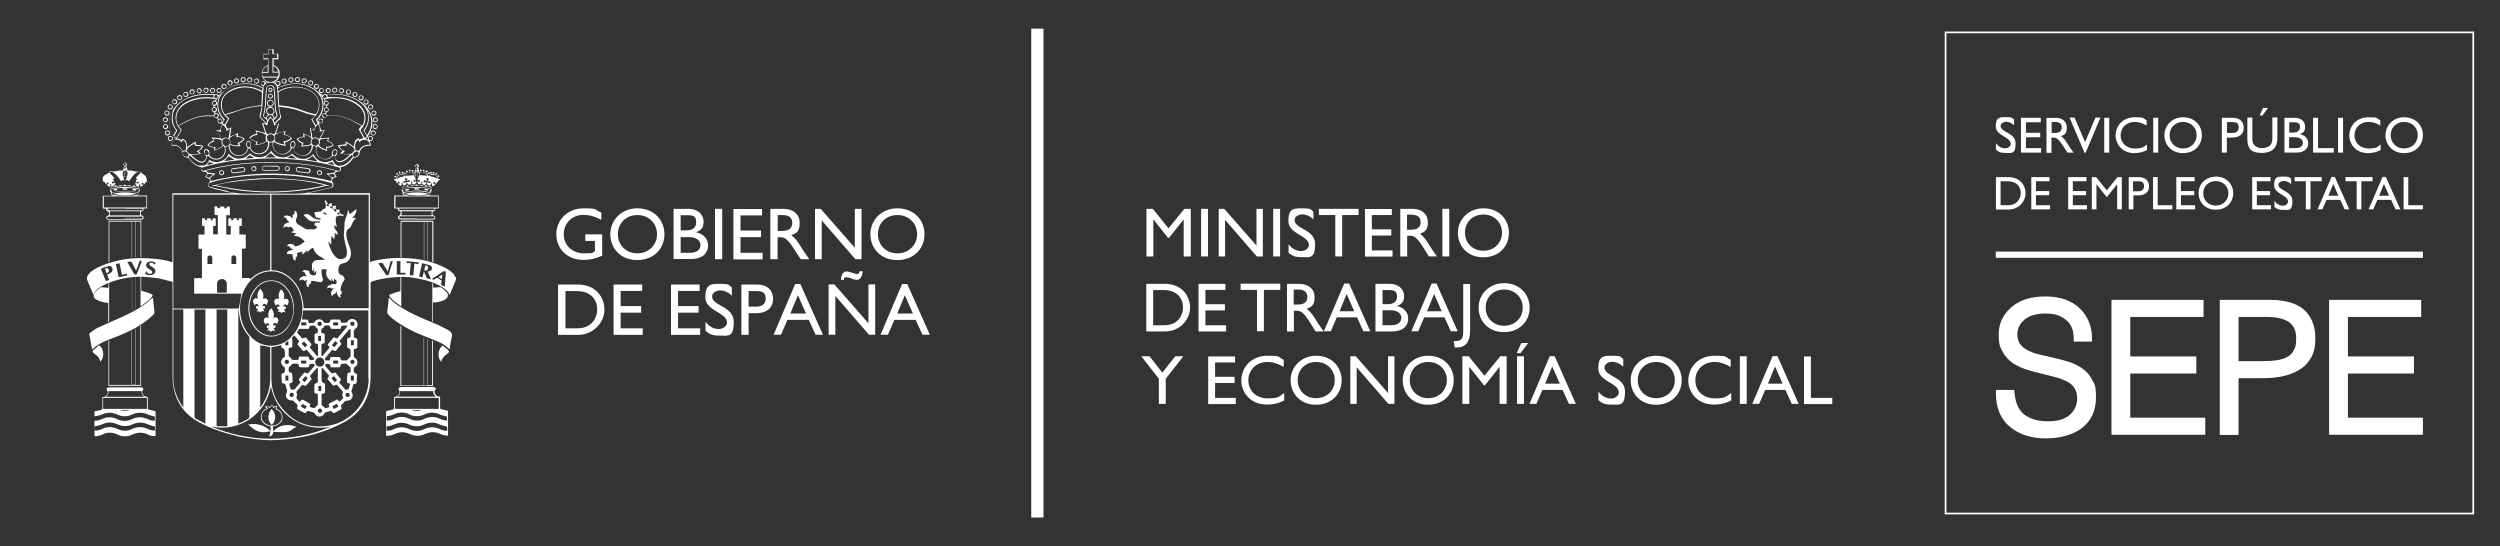 <svg xmlns="http://www.w3.org/2000/svg" id="Capa_3" viewBox="0 0 1449.7 316.7"><rect x="0" y="0" width="1449.7" height="316.7" fill="#333333" stroke="none"/><defs><style>      .st0 {        fill: #fff;      }    </style></defs><path class="st0" d="M1434.7,298.3h-307V18.3h307v280ZM1128.7,297.3h305V19.3h-305v278Z"></path><g><path class="st0" d="M1213.1,220c-1.5-2.8-3.6-5.1-6.3-6.8-2.5-1.6-5.1-2.8-7.8-3.6-2.6-.8-6.1-1.7-10.3-2.6-3.1-.7-5.7-1.3-7.6-1.8-1.9-.5-3.6-1.2-5.3-2.1-1.6-.8-2.9-1.8-3.9-3-1-1.1-1.6-2.5-1.9-4.2-.1-.6-.2-1.2-.2-1.8,0-3.4,1.3-6.2,4-8.6,2.7-2.4,6.9-3.7,12.4-3.7s8.7,1.2,11.8,3.7c3,2.3,4.5,5.8,4.5,10.6v2h10.6v-2c0-6.9-2.4-12.7-7.1-17.3-4.7-4.5-11.4-6.9-19.9-6.9s-15,2.1-19.8,6.3c-4.9,4.3-7.3,9.5-7.3,15.6s.8,7.4,2.3,10.2c1.5,2.8,3.6,5,6.1,6.7,2.4,1.5,5,2.7,7.7,3.6,2.6.8,6,1.8,10.1,2.7,3.4.8,6.2,1.6,8.4,2.2,2,.6,3.9,1.4,5.7,2.4,1.6.9,2.8,2.1,3.8,3.7.9,1.5,1.4,3.3,1.4,5.5,0,3.9-1.3,7-4.1,9.6-2.8,2.6-7.1,3.9-12.8,3.9s-10.3-1.3-13.7-3.9c-3.3-2.5-5.2-6.7-5.7-12.5l-.2-1.8h-10.6v2c0,8.4,2.7,14.9,8.1,19.4,5.3,4.4,12.3,6.7,20.8,6.7s16.1-2.1,21.2-6.2c5.3-4.2,7.9-10.1,7.9-17.5s-.8-7.6-2.3-10.4Z"></path><polygon class="st0" points="1235.3 242.2 1235.3 216.6 1273.6 216.6 1273.6 206.7 1235.3 206.7 1235.3 183.8 1277.8 183.8 1277.8 173.9 1224.4 173.9 1224.4 252.1 1278.8 252.1 1278.8 242.2 1235.3 242.2"></polygon><path class="st0" d="M1341.3,187.8c-.8-2.8-2.3-5.2-4.3-7.3-2-2.1-4.8-3.8-8.3-4.9-3.4-1.1-7.5-1.7-12.4-1.7h-29.1v78.3h10.9v-32.9h14c3.8,0,7.5-.3,11-1,3.5-.7,6.8-1.9,9.7-3.5,3-1.7,5.4-4.1,7.2-7.1,1.8-3,2.6-6.7,2.6-11.1s-.4-6.1-1.2-8.7ZM1312.3,209.4h-14.2v-25.6h16.2c6.1,0,10.6,1.1,13.3,3.2,2.6,2,3.9,5,3.9,9.1s-.4,5.1-1.3,6.8c-.8,1.7-1.9,2.9-3.4,3.8-1.6,1-3.6,1.7-5.9,2.1-2.4.4-5.4.6-8.7.6Z"></path><polygon class="st0" points="1361.5 242.2 1361.5 216.6 1399.8 216.6 1399.8 206.7 1361.5 206.7 1361.5 183.8 1404 183.8 1404 173.9 1350.6 173.9 1350.6 252.1 1405 252.1 1405 242.2 1361.5 242.2"></polygon></g><rect class="st0" x="1157.3" y="145.9" width="247.7" height="3.6"></rect><g><path class="st0" d="M1168,72.7c-1.7-1.6-3.4-2.1-4.7-2.1s-3.2,1-3.2,2.4c0,3.9,8.7,3.8,8.7,10.2s-2.4,5.5-5.7,5.5-4-.6-5.7-1.9v-3.7c1.5,1.9,3.3,2.9,5.3,2.9s3.3-1.4,3.3-2.5c0-4.2-8.7-4.7-8.7-10.2s2.4-5.4,6.1-5.4,3.1.5,4.5,1.4v3.3Z"></path><path class="st0" d="M1183.4,70.9h-8.6v6.1h8.3v2.6h-8.3v6.3h8.8v2.6h-11.7v-20.2h11.5v2.6Z"></path><path class="st0" d="M1191.9,68.3c4.1,0,6.6,2.2,6.6,5.7s-1.2,4.1-3.4,4.9c1.8,1.2,3,3.1,4.5,5.6.9,1.4,1.4,2.1,2.8,4h-3.5l-2.7-4.1c-2.7-4.1-3.9-4.6-5.4-4.6h-1.2v8.8h-2.9v-20.2h5.1ZM1189.7,77.1h1.9c3.1,0,4-1.6,4-3.3,0-1.9-1.2-3.1-4-3.1h-1.9v6.3Z"></path><path class="st0" d="M1209.4,88.6h-.6l-8.7-20.4h2.9l6.1,14.2,6-14.2h2.9l-8.6,20.4Z"></path><path class="st0" d="M1223.1,88.5h-2.9v-20.2h2.9v20.2Z"></path><path class="st0" d="M1244.8,72.8c-2.5-1.5-4.6-2.1-7-2.1-4.6,0-8.1,3.3-8.1,7.7s3.3,7.7,8.2,7.7,4.8-.8,7.1-2.3v3.2c-2,1-4.1,1.8-7.3,1.8-7.6,0-10.9-5.8-10.9-10.1,0-6.2,4.6-10.7,11.1-10.7s4.2.5,6.9,1.7v3.1Z"></path><path class="st0" d="M1251.5,88.5h-2.9v-20.2h2.9v20.2Z"></path><path class="st0" d="M1265.9,68c6.7,0,10.9,4.7,10.9,10.4s-4.1,10.4-10.9,10.4-10.8-4.9-10.8-10.4,4.3-10.4,10.8-10.4ZM1265.9,86.1c4.5,0,7.9-3.3,7.9-7.7s-3.3-7.7-7.9-7.7-7.8,3.3-7.8,7.7,3.3,7.7,7.8,7.7Z"></path><path class="st0" d="M1294.7,68.3c4.4,0,6.4,2.6,6.4,5.8s-2.1,5.7-6.8,5.7h-3v8.7h-2.9v-20.2h6.3ZM1291.3,77.1h3.3c2.2,0,3.6-1.2,3.6-3.2s-.8-3.1-3.4-3.1h-3.4v6.3Z"></path><path class="st0" d="M1320.6,80.5c0,4.9-3,8.2-9,8.2s-8.4-2.4-8.4-7.9v-12.6h2.9v11.9c0,2.3.3,3.2,1.2,4.1,1.2,1.2,2.6,1.7,4.4,1.7s3.8-.7,4.7-1.6c1-1,1.3-2.5,1.3-4.4v-11.8h2.9v12.3ZM1315.2,62.6l-3.3,4.4h-1.6l2-4.4h3Z"></path><path class="st0" d="M1324.6,68.3h5.9c4.4,0,6.2,2.6,6.2,5.2s-1,3.5-3.1,4.3h0c3,.6,4.9,2.6,4.9,5.3s-1.9,5.4-6.9,5.4h-6.9v-20.2ZM1327.5,76.9h1.9c2.9,0,4.3-1.1,4.3-3.2s-.9-2.8-3.5-2.8h-2.7v6ZM1327.5,85.9h3.6c3.4,0,4.3-1.7,4.3-3.2s-1.4-3.1-4.5-3.1h-3.5v6.3Z"></path><path class="st0" d="M1344.2,85.9h9.1v2.6h-12v-20.2h2.9v17.6Z"></path><path class="st0" d="M1358.7,88.5h-2.9v-20.2h2.9v20.2Z"></path><path class="st0" d="M1380.4,72.8c-2.5-1.5-4.6-2.1-7-2.1-4.6,0-8.1,3.3-8.1,7.7s3.3,7.7,8.2,7.7,4.8-.8,7-2.3v3.2c-2,1-4.1,1.8-7.3,1.8-7.6,0-10.9-5.8-10.9-10.1,0-6.2,4.7-10.7,11.1-10.7s4.2.5,6.9,1.7v3.1Z"></path><path class="st0" d="M1394.1,68c6.7,0,10.9,4.7,10.9,10.4s-4.1,10.4-10.9,10.4-10.8-4.9-10.8-10.4,4.3-10.4,10.8-10.4ZM1394.1,86.1c4.5,0,7.9-3.3,7.9-7.7s-3.3-7.7-7.9-7.7-7.8,3.3-7.8,7.7,3.3,7.7,7.8,7.7Z"></path></g><g><path class="st0" d="M1157.3,102.7h7.3c6.9,0,10,4.9,10,9.4s-3.8,9.4-9.9,9.4h-7.3v-18.7ZM1160,119h4.3c6.1,0,7.5-4.6,7.5-7,0-3.8-2.4-6.9-7.6-6.9h-4.1v13.9Z"></path><path class="st0" d="M1188.5,105.1h-7.9v5.7h7.7v2.4h-7.7v5.8h8.2v2.4h-10.9v-18.7h10.6v2.4Z"></path><path class="st0" d="M1209.9,105.1h-7.9v5.7h7.7v2.4h-7.7v5.8h8.2v2.4h-10.9v-18.7h10.6v2.4Z"></path><path class="st0" d="M1230.4,121.4h-2.7v-14.6h0l-5.8,7.3h-.4l-5.8-7.3h0v14.6h-2.7v-18.7h2.5l6.2,7.7,6.2-7.7h2.5v18.7Z"></path><path class="st0" d="M1240.2,102.7c4.1,0,6,2.4,6,5.4s-2,5.2-6.3,5.2h-2.8v8.1h-2.7v-18.7h5.9ZM1237,110.9h3c2,0,3.3-1.1,3.3-2.9s-.7-2.9-3.2-2.9h-3.2v5.8Z"></path><path class="st0" d="M1251.2,119h8.5v2.4h-11.2v-18.7h2.7v16.3Z"></path><path class="st0" d="M1272.6,105.1h-7.9v5.7h7.7v2.4h-7.7v5.8h8.2v2.4h-10.9v-18.7h10.6v2.4Z"></path><path class="st0" d="M1284.9,102.4c6.2,0,10.1,4.4,10.1,9.6s-3.8,9.6-10.1,9.6-10-4.5-10-9.6,4-9.6,10.1-9.6ZM1284.9,119.2c4.2,0,7.3-3.1,7.3-7.1s-3.1-7.1-7.3-7.1-7.3,3-7.3,7.1,3.1,7.1,7.3,7.1Z"></path><path class="st0" d="M1316.6,105.1h-7.9v5.7h7.7v2.4h-7.7v5.8h8.2v2.4h-10.9v-18.7h10.6v2.4Z"></path><path class="st0" d="M1328.6,106.8c-1.6-1.5-3.1-1.9-4.4-1.9s-3,.9-3,2.2c0,3.6,8.1,3.5,8.1,9.5s-2.2,5.1-5.2,5.1-3.7-.5-5.2-1.7v-3.4c1.4,1.8,3.1,2.7,4.9,2.7s3-1.3,3-2.4c0-3.9-8.1-4.3-8.1-9.5s2.3-5,5.7-5,2.9.4,4.2,1.3v3Z"></path><path class="st0" d="M1346.3,105.1h-6.5v16.3h-2.7v-16.3h-6.5v-2.4h15.7v2.4Z"></path><path class="st0" d="M1362.4,121.4h-2.8l-2.5-5.5h-8l-2.4,5.5h-2.8l8.1-18.8h1.9l8.4,18.8ZM1350.2,113.5h5.8l-3-6.8-2.8,6.8Z"></path><path class="st0" d="M1375.8,105.1h-6.5v16.3h-2.7v-16.3h-6.5v-2.4h15.7v2.4Z"></path><path class="st0" d="M1391.8,121.4h-2.7l-2.5-5.5h-8l-2.4,5.5h-2.7l8.1-18.8h1.9l8.4,18.8ZM1379.6,113.5h5.8l-3-6.8-2.8,6.8Z"></path><path class="st0" d="M1396.5,119h8.5v2.4h-11.2v-18.7h2.7v16.3Z"></path></g><rect class="st0" x="598" y="16.6" width="7.1" height="283.5"></rect><g><path class="st0" d="M690.4,148.7h-4v-21.5h0l-8.5,10.7h-.6l-8.5-10.7h0v21.5h-4v-27.6h3.7l9.1,11.3,9.2-11.3h3.7v27.6Z"></path><path class="st0" d="M700.5,148.7h-4v-27.6h4v27.6Z"></path><path class="st0" d="M732.2,148.7h-3.4l-18.4-21.2v21.2h-3.7v-27.6h3.2l18.7,21.3v-21.3h3.7v27.6Z"></path><path class="st0" d="M742.3,148.7h-4v-27.6h4v27.6Z"></path><path class="st0" d="M761.6,127.2c-2.3-2.2-4.6-2.9-6.5-2.9s-4.4,1.3-4.4,3.3c0,5.3,11.9,5.2,11.9,14s-3.3,7.5-7.7,7.5-5.4-.8-7.7-2.5v-5c2,2.6,4.6,4,7.3,4s4.5-1.9,4.5-3.5c0-5.7-11.9-6.3-11.9-13.9s3.3-7.4,8.4-7.4,4.2.6,6.1,1.9v4.5Z"></path><path class="st0" d="M787.8,124.7h-9.5v24h-4v-24h-9.5v-3.6h23v3.6Z"></path><path class="st0" d="M807.2,124.7h-11.7v8.3h11.3v3.6h-11.3v8.6h12v3.6h-16v-27.6h15.6v3.6Z"></path><path class="st0" d="M818.9,121.1c5.6,0,9.1,3,9.1,7.7s-1.7,5.6-4.6,6.8c2.5,1.7,4,4.2,6.1,7.6,1.2,1.9,1.9,2.8,3.8,5.5h-4.7l-3.6-5.7c-3.6-5.7-5.3-6.3-7.3-6.3h-1.7v12h-4v-27.6h7ZM815.9,133.2h2.5c4.2,0,5.5-2.2,5.4-4.5,0-2.6-1.6-4.2-5.4-4.2h-2.5v8.7Z"></path><path class="st0" d="M840.4,148.7h-4v-27.6h4v27.6Z"></path><path class="st0" d="M860.2,120.8c9.1,0,14.8,6.5,14.8,14.2s-5.6,14.2-14.9,14.2-14.7-6.7-14.7-14.2,5.9-14.2,14.8-14.2ZM860.2,145.4c6.2,0,10.8-4.5,10.8-10.5s-4.6-10.5-10.8-10.5-10.7,4.4-10.7,10.5,4.6,10.5,10.7,10.5Z"></path></g><g><path class="st0" d="M664.7,164.6h10.7c10.2,0,14.7,7.3,14.7,13.8s-5.5,13.8-14.6,13.8h-10.8v-27.6ZM668.7,188.6h6.3c9,0,11-6.8,11-10.2,0-5.5-3.5-10.2-11.2-10.2h-6.1v20.5Z"></path><path class="st0" d="M710.7,168.1h-11.7v8.3h11.3v3.6h-11.3v8.6h12v3.6h-16v-27.6h15.6v3.6Z"></path><path class="st0" d="M742.4,168.1h-9.5v24h-4v-24h-9.5v-3.6h23v3.6Z"></path><path class="st0" d="M753.2,164.6c5.6,0,9.1,3,9.1,7.7s-1.7,5.6-4.6,6.8c2.5,1.7,4,4.2,6.1,7.6,1.2,1.9,1.9,2.8,3.8,5.5h-4.7l-3.6-5.7c-3.6-5.7-5.3-6.3-7.3-6.3h-1.7v12h-4v-27.6h7ZM750.2,176.6h2.5c4.2,0,5.5-2.2,5.4-4.5,0-2.6-1.6-4.2-5.4-4.2h-2.5v8.7Z"></path><path class="st0" d="M794.6,192.1h-4l-3.7-8.1h-11.7l-3.5,8.1h-4l11.8-27.7h2.8l12.3,27.7ZM776.7,180.5h8.6l-4.4-10-4.1,10Z"></path><path class="st0" d="M797.7,164.6h8c5.9,0,8.5,3.6,8.5,7s-1.3,4.7-4.2,5.9h0c4.1.8,6.6,3.6,6.6,7.3s-2.5,7.4-9.5,7.4h-9.5v-27.6ZM801.7,176.4h2.6c3.9,0,5.8-1.5,5.8-4.4s-1.2-3.8-4.8-3.8h-3.6v8.2ZM801.7,188.6h5c4.6,0,5.9-2.3,5.9-4.4s-1.9-4.3-6.1-4.3h-4.8v8.7Z"></path><path class="st0" d="M845.3,192.1h-4l-3.7-8.1h-11.7l-3.5,8.1h-4l11.8-27.7h2.8l12.3,27.7ZM827.4,180.5h8.6l-4.4-10-4.1,10Z"></path><path class="st0" d="M852.4,192.5c0,5.1-2.1,9-7.6,9s-.8,0-1.2,0l-.7-3.7h1c4.2,0,4.6-2.1,4.6-6.4v-26.7h4v27.9Z"></path><path class="st0" d="M872.2,164.2c9.1,0,14.8,6.5,14.8,14.2s-5.6,14.2-14.9,14.2-14.7-6.7-14.7-14.2,5.9-14.2,14.8-14.2ZM872.2,188.9c6.2,0,10.8-4.5,10.8-10.5s-4.6-10.5-10.8-10.5-10.7,4.4-10.7,10.5,4.6,10.5,10.7,10.5Z"></path></g><g><path class="st0" d="M681.4,206.6h4.8l-10.2,13v14.6h-4v-14.6l-10.2-13h4.8l7.4,9.5,7.5-9.5Z"></path><path class="st0" d="M716.3,210.2h-11.7v8.3h11.3v3.6h-11.3v8.6h12v3.6h-16v-27.6h15.6v3.6Z"></path><path class="st0" d="M744.4,212.8c-3.4-2-6.3-2.9-9.5-2.9-6.3,0-11,4.5-11,10.6s4.5,10.5,11.2,10.5,6.5-1.1,9.6-3.1v4.3c-2.7,1.4-5.7,2.4-10,2.4-10.4,0-14.9-8-14.9-13.7,0-8.4,6.3-14.6,15.1-14.6s5.7.7,9.5,2.3v4.2Z"></path><path class="st0" d="M763.2,206.3c9.1,0,14.8,6.5,14.8,14.2s-5.6,14.2-14.9,14.2-14.7-6.7-14.7-14.2,5.9-14.2,14.8-14.2ZM763.2,230.9c6.2,0,10.8-4.5,10.8-10.5s-4.6-10.5-10.8-10.5-10.7,4.4-10.7,10.5,4.6,10.5,10.7,10.5Z"></path><path class="st0" d="M808.5,234.2h-3.4l-18.4-21.2v21.2h-3.7v-27.6h3.2l18.7,21.3v-21.3h3.7v27.6Z"></path><path class="st0" d="M828.2,206.3c9.1,0,14.8,6.5,14.8,14.2s-5.6,14.2-14.9,14.2-14.7-6.7-14.7-14.2,5.9-14.2,14.8-14.2ZM828.2,230.9c6.2,0,10.8-4.5,10.8-10.5s-4.6-10.5-10.8-10.5-10.7,4.4-10.7,10.5,4.6,10.5,10.7,10.5Z"></path><path class="st0" d="M873.6,234.2h-4v-21.5h0l-8.5,10.7h-.6l-8.5-10.7h0v21.5h-4v-27.6h3.7l9.1,11.3,9.2-11.3h3.7v27.6Z"></path><path class="st0" d="M886.2,198.9l-4.5,5.9h-2.2l2.7-5.9h4ZM883.7,234.2h-4v-27.6h4v27.6Z"></path><path class="st0" d="M913.8,234.2h-4l-3.7-8.1h-11.7l-3.5,8.1h-4l11.8-27.7h2.8l12.3,27.7ZM895.9,222.5h8.6l-4.4-10-4.1,10Z"></path><path class="st0" d="M941.3,212.7c-2.3-2.2-4.6-2.9-6.5-2.9s-4.4,1.3-4.4,3.3c0,5.3,11.9,5.2,11.9,14s-3.3,7.5-7.7,7.5-5.4-.8-7.7-2.5v-5c2,2.6,4.6,4,7.3,4s4.5-1.9,4.5-3.5c0-5.7-11.9-6.3-11.9-13.9s3.3-7.4,8.4-7.4,4.2.6,6.1,1.9v4.5Z"></path><path class="st0" d="M960.4,206.3c9.1,0,14.8,6.5,14.8,14.2s-5.6,14.2-14.9,14.2-14.7-6.7-14.7-14.2,5.9-14.2,14.8-14.2ZM960.4,230.9c6.2,0,10.8-4.5,10.8-10.5s-4.6-10.5-10.8-10.5-10.7,4.4-10.7,10.5,4.6,10.5,10.7,10.5Z"></path><path class="st0" d="M1003.6,212.8c-3.4-2-6.3-2.9-9.5-2.9-6.3,0-11,4.5-11,10.6s4.5,10.5,11.2,10.5,6.5-1.1,9.6-3.1v4.3c-2.7,1.4-5.7,2.4-10,2.4-10.4,0-14.9-8-14.9-13.7,0-8.4,6.3-14.6,15.1-14.6s5.7.7,9.5,2.3v4.2Z"></path><path class="st0" d="M1012.9,234.2h-4v-27.6h4v27.6Z"></path><path class="st0" d="M1043,234.2h-4l-3.7-8.1h-11.7l-3.5,8.1h-4l11.8-27.7h2.8l12.3,27.7ZM1025.1,222.5h8.6l-4.4-10-4.1,10Z"></path><path class="st0" d="M1050,230.7h12.5v3.6h-16.4v-27.6h4v24Z"></path></g><g><g><path class="st0" d="M349.2,148.3c-3.9,1.7-7.1,2.4-11.1,2.4-8.9,0-15.5-6.2-15.5-14.8s6.8-15.1,15.7-15.1,5.8.6,10.4,2.5v4.2c-3.4-1.9-7-2.9-10.5-2.9-6.3,0-11.3,4.8-11.3,11.2s4.9,11.1,11.8,11.1,4.3-.5,6.3-1.2v-6h-5.6v-3.8h9.8v12.4Z"></path><path class="st0" d="M369.6,120.8c9.6,0,15.7,6.8,15.7,15s-5.9,15-15.8,15-15.6-7.1-15.6-15,6.2-15,15.7-15ZM369.6,146.9c6.5,0,11.4-4.8,11.4-11.1s-4.8-11.1-11.4-11.1-11.3,4.7-11.3,11.1,4.8,11.1,11.3,11.1Z"></path><path class="st0" d="M390.5,121.1h8.5c6.3,0,9,3.8,9,7.4s-1.4,5-4.4,6.2h0c4.4.9,7,3.8,7,7.7s-2.7,7.8-10,7.8h-10v-29.2ZM394.7,133.6h2.8c4.2,0,6.2-1.5,6.2-4.7s-1.2-4.1-5.1-4.1h-3.9v8.7ZM394.7,146.6h5.3c4.9,0,6.2-2.4,6.2-4.6s-2.1-4.5-6.5-4.5h-5v9.2Z"></path><path class="st0" d="M418.8,150.3h-4.2v-29.2h4.2v29.2Z"></path><path class="st0" d="M441.8,124.9h-12.4v8.8h11.9v3.8h-11.9v9.1h12.8v3.8h-16.9v-29.2h16.6v3.8Z"></path><path class="st0" d="M454.1,121.1c5.9,0,9.6,3.1,9.6,8.2s-1.8,5.9-4.9,7.1c2.7,1.8,4.3,4.5,6.5,8.1,1.2,2,2,3,4,5.8h-5l-3.9-6c-3.9-6-5.6-6.7-7.7-6.7h-1.8v12.7h-4.2v-29.2h7.4ZM451,133.9h2.7c4.5,0,5.8-2.3,5.7-4.8,0-2.7-1.7-4.4-5.7-4.4h-2.7v9.2Z"></path><path class="st0" d="M499.6,150.3h-3.6l-19.5-22.5v22.5h-3.9v-29.2h3.3l19.8,22.6v-22.6h3.9v29.2Z"></path><path class="st0" d="M520.4,120.8c9.6,0,15.7,6.8,15.7,15s-5.9,15-15.8,15-15.6-7.1-15.6-15,6.2-15,15.7-15ZM520.4,146.9c6.5,0,11.4-4.8,11.4-11.1s-4.8-11.1-11.4-11.1-11.3,4.7-11.3,11.1,4.8,11.1,11.3,11.1Z"></path></g><g><path class="st0" d="M323.7,165h11.3c10.8,0,15.5,7.7,15.5,14.6s-5.9,14.6-15.5,14.6h-11.4v-29.2ZM327.9,190.4h6.7c9.5,0,11.7-7.2,11.7-10.8,0-5.9-3.7-10.8-11.9-10.8h-6.5v21.7Z"></path><path class="st0" d="M372.3,168.7h-12.4v8.8h11.9v3.8h-11.9v9.1h12.8v3.8h-16.9v-29.2h16.6v3.8Z"></path><path class="st0" d="M405.6,168.7h-12.4v8.8h11.9v3.8h-11.9v9.1h12.8v3.8h-16.9v-29.2h16.6v3.8Z"></path><path class="st0" d="M424.3,171.4c-2.5-2.4-4.9-3-6.8-3s-4.6,1.4-4.6,3.5c0,5.6,12.6,5.5,12.6,14.8s-3.5,7.9-8.2,7.9-5.7-.9-8.2-2.7v-5.3c2.1,2.7,4.8,4.2,7.7,4.2s4.8-2.1,4.8-3.7c0-6-12.6-6.7-12.6-14.7s3.5-7.8,8.9-7.8,4.5.7,6.5,2.1v4.8Z"></path><path class="st0" d="M439,165c6.4,0,9.3,3.8,9.3,8.4s-3.1,8.2-9.8,8.2h-4.4v12.6h-4.2v-29.2h9.1ZM434.1,177.8h4.8c3.1,0,5.1-1.7,5.1-4.6s-1.2-4.4-5-4.4h-4.9v9Z"></path><path class="st0" d="M477.2,194.1h-4.3l-3.9-8.6h-12.4l-3.7,8.6h-4.3l12.5-29.4h3l13.1,29.4ZM458.3,181.8h9.1l-4.7-10.6-4.4,10.6Z"></path><path class="st0" d="M507.5,194.1h-3.6l-19.5-22.5v22.5h-3.9v-29.2h3.3l19.8,22.6v-22.6h3.9v29.2ZM500.2,157.2c0,3-1.4,5.1-3.4,5.1s-3.9-1.5-5.9-1.5-1.3.5-1.5,1.5h-1.8c.2-3.1,1.4-4.9,3.3-4.9s4.8,1.5,6,1.5,1.4-.5,1.5-1.6h1.6Z"></path><path class="st0" d="M539.2,194.1h-4.3l-3.9-8.6h-12.4l-3.7,8.6h-4.3l12.5-29.4h3l13.1,29.4ZM520.3,181.8h9.1l-4.7-10.6-4.4,10.6Z"></path></g></g><g><path class="st0" d="M85.7,230.2c0,2.2,0,4.3,0,6.4,0,.5.2.8.6.9,1.3.3,2.6.6,3.9,1v14.4c-1.5,0-2.9-.1-4.1-.8-3.2-1.6-6.4-1.5-9.6,0-2.7,1.3-5.6,1.2-8.3-.1-3-1.4-6-1.5-8.9,0-1.4.7-2.9,1-4.5,1v-14.5c1-.2,2.1-.3,3.1-.6,1.5-.4,1.5-.4,1.5-1.9v-5.7c2-.2,3.1-1.3,3.1-2.9,0-.3-.2-.7-.4-1-.5-.7-.3-1.4.5-1.7.3,0,.6-.1.9-.1,6,0,12,0,17.9,0,.3,0,.7,0,1,.1.7.3,1,1,.5,1.5-.6.7-.5,1.5-.2,2.2.5,1.2,1.5,1.7,2.9,1.8ZM59.8,230.7v6.4h25.4v-6.4h-25.4ZM90,247.4c-1.5-.4-2.9-.7-4.2-1.3-3-1.4-6-1.4-9,0-2.8,1.3-5.7,1.3-8.6,0-3-1.4-6-1.5-9,0-.9.4-2,.6-3,.9-.4.1-.8.1-1.3.2v2.5c1.2.1,2.9-.3,4.1-.9,3.1-1.5,6.1-1.5,9.2,0,2.8,1.3,5.6,1.3,8.3,0,3.1-1.5,6.2-1.5,9.4,0,1.2.6,2.6.9,4,.9v-2.4ZM89.9,241.6c-1.4-.4-2.9-.7-4.1-1.2-3.1-1.4-6.1-1.4-9.2,0-2.9,1.3-5.8,1.3-8.6,0-3-1.4-6-1.4-9,0-.8.4-1.8.6-2.7.8-.5.1-1,.1-1.5.2v2.6c1.5,0,2.8-.3,4.1-.9,3.1-1.5,6.1-1.5,9.2,0,2.8,1.3,5.6,1.3,8.3,0,3.1-1.5,6.2-1.5,9.4,0,1.2.6,2.6.9,4,.9v-2.4ZM82.1,226.8h-19.2c.1,1.4-.4,2.4-1.5,3.3h22.2c-1.1-.9-1.6-1.9-1.5-3.3ZM69.5,237.7c2,.7,4,.7,5.9,0h-5.9Z"></path><path class="st0" d="M223.9,252.9v-14.5c1.3-.3,2.5-.6,3.8-.9.6-.1.8-.5.8-1.1,0-2.1,0-4.1,0-6.2,1.2,0,2.2-.5,2.8-1.6.4-.8.7-1.6,0-2.5-.4-.5-.2-1.2.5-1.5.3-.1.7-.2,1.1-.2,5.9,0,11.8,0,17.7,0,.3,0,.6,0,.9,0,.4.2.8.3,1.1.7.3.4,0,.7-.3,1.1-.5.5-.4,1.2-.1,1.9.5,1.3,1.5,1.9,3,1.9v2.3c0,1.3,0,2.7,0,4,0,.6.2.9.7,1,1.3.3,2.5.6,3.9.9v14.4c-1.6,0-3.1-.3-4.4-.9-3-1.5-6-1.4-9,0-2.9,1.4-5.8,1.3-8.7,0-3-1.4-6-1.4-8.9,0-1.4.7-2.8,1-4.4,1ZM254.4,230.7h-25.4v6.4h25.4v-6.4ZM259.2,247.4c-1.4-.4-2.8-.6-4.1-1.2-3.1-1.5-6.1-1.5-9.2,0-2.9,1.3-5.8,1.3-8.6,0-2.6-1.2-5.3-1.4-7.9-.4-1.7.7-3.3,1.4-5.2,1.4v2.6c1.5,0,2.8-.3,4.1-.9,3.1-1.5,6.1-1.5,9.2,0,2.8,1.3,5.6,1.3,8.4,0,3.1-1.5,6.2-1.5,9.3,0,1.3.6,2.6.9,4.1.9v-2.4ZM259.2,244v-2.4c-1.5-.4-2.9-.7-4.2-1.3-3-1.3-5.9-1.4-8.8,0-2.9,1.4-5.9,1.4-8.8,0-2.6-1.3-5.3-1.4-8-.4-1.7.7-3.3,1.4-5.1,1.4v2.6c1.5,0,2.8-.3,4.1-1,3-1.5,6.1-1.5,9.1,0,2.9,1.3,5.7,1.4,8.6,0,3-1.4,6.1-1.5,9.1,0,1.3.6,2.6.9,4.1,1ZM251.2,226.8h-19.2c.1,1.3-.4,2.4-1.5,3.2h22.2c-1.1-.9-1.6-2-1.5-3.2ZM244.7,237.7h-6.1c1.6.7,4.4.7,6.1,0Z"></path><path class="st0" d="M225.6,172.6c2.2,2.6,4.9,4.4,7.6,6,5.9,3.6,12.3,6.3,18.7,8.9,2.5,1,4.9,2.3,7.3,3.5.5.3,1,.6,1.4.9,1.2.8,1.8,1.7,1.4,3.4-.6,2.3-.9,4.8-1.3,7.3-1.8-1.8-3.8-3.2-6.1-4.2-3-1.3-6-2.5-9.1-3.7-6.3-2.5-12.3-5.6-17.7-9.8-.9-.7-1.7-1.5-2.5-2.3-.6-.6-.9-1.3-.7-2.2.4-2.4.5-4.7.8-7.1,0-.2,0-.4.2-.7Z"></path><path class="st0" d="M88.7,172.8c.3,2.7.6,5.5.9,8.3,0,.5-.3,1.1-.7,1.4-1.5,1.4-3.1,2.9-4.8,4.1-5.8,4.2-12.3,7.1-19.1,9.6-3.3,1.2-6.6,2.6-9.5,4.7-.7.5-1.4,1.1-2.1,1.7-.3-1.4-.5-2.8-.8-4.2-.2-1.3-.4-2.5-.7-3.8-.2-.7,0-1.3.5-1.7,1.3-.9,2.6-2,4-2.7,3.2-1.5,6.4-2.9,9.6-4.3,6.2-2.7,12.5-5.5,18-9.5,1.5-1.1,2.9-2.4,4.4-3.6Z"></path><path class="st0" d="M78.7,105.8c0-.3,0-.7.2-1,.1-.3.4-.6.6-.9-.3-.3-.5-.5-.8-.8,1-1,1.9-2,3-3.1-.3-.5-.8-.6-1.4-.4-1.2.4-2.2,1.2-3,2.1-.8,1-1.5,2.1-2.3,3.2,0,0-.1.2-.2.3-.3-.3-.5-.7-.7-.8-.3,0-.7.2-1.3.3.9-2.1,1.8-4.1.6-6.2h-.2c0,.4.1.9.1,1.3,0,.9,0,1.8,0,2.6,0,0-.3.2-.4.3.6-1.2.4-2.5.1-3.7,0-.1-.3-.3-.4-.2-.2,0-.4.2-.4.3,0,1.1,0,2.1,0,3.2,0,.1.3.2.4.3-.2,0-.4.2-.6.3v-4.4c-1.1,1.2-1,3.4-.2,4.5,0,.2,0,.3,0,.5.1.6.3,1.1.3,1.7,0-.6-.5-.8-.9-.7-.3,0-.6.4-1,.6-.5-.7-1-1.6-1.7-2.4-.9-1.2-1.9-2.2-3.3-2.9-.9-.4-1.4-.3-1.8.3,1,1,1.9,2,2.9,3-.3.3-.5.6-.8.9.3.4.5.8.9,1.3-.4,0-.7,0-.9,0-.2,0-.5.1-.6.3,0,.2,0,.6.1.7.1.1.5.1.7,0,.5-.4,1-.2,1.5-.2,0,0,0,.1,0,.2-.2,0-.3,0-.4,0-.2.5-.3,1-.6,1.3-.3.2-.8.3-1.2.3-.4,0-.6-.3-.5-.7,0-.1-.2-.3-.3-.5,0,0-.3,0-.3,0,0,.2,0,.4,0,.5.3.3.3.7,0,.9-.2.1-.7.1-.9,0-.5-.3-.9-.7-1.4-1,.2,0,.4,0,.6,0,.3,0,.8-.3.8-.4,0-.3-.2-.6-.4-.9,0,0-.2,0-.3,0-.3.4-.5.8-.8,1.1-.1-.2-.4-.4-.4-.6,0-.4-.1-.6-.6-.7-.8-.1-1.2-1.5-.9-2.5.3-1,1-1.5,1.9-2,.7-.3,1.5-.5,1.9-1.4.3-.6,1-.5,1.6-.3.4,0,.9,0,1.4,0,1.3-.3,2.7-.6,4.1-.5.8,0,1-.2,1-1,0-.4.2-.7.3-1.1.1-.3.3-.5.4-.9-.4,0-.6,0-.8-.1,0-.2,0-.5,0-.8.2,0,.4-.1.7-.2,0-.2,0-.4,0-.6h.7c.3.3.5.6.7.9,0,0,.1,0,.2-.1v.8c-.2,0-.4,0-.6.1,0,0,0,0,0,.1.3.9.8,1.7.8,2.7,0,0,.3.2.5.2,1.5-.2,3,.2,4.4.6.4.1.9,0,1.3,0,1.1-.3,1.5-.1,2.1.8.2.3.6.5,1,.8,1.3.8,2,2,2,3.6,0,.6-.2,1-.8,1.1-.2,0-.4.4-.4.6,0,.3,0,.5-.4.5-.2-.3-.4-.6-.7-.9-.1,0-.4-.1-.5,0-.2.2-.3.4-.3.7,0,.1.2.3.4.4.3,0,.6,0,.9,0-.4.4-.8.8-1.3,1-.2.1-.6,0-.8,0-.1,0,0-.5,0-.8,0-.2,0-.4,0-.6,0,0-.2-.1-.2,0-.1.1-.3.3-.3.4,0,.7-.4.9-1,.9-.6,0-1.1-.5-1.2-1.2,0-.2-.2-.5-.3-.7,0,0,.4,0,.6,0,.3.1.5.3.8.3.2,0,.5,0,.6,0,.1-.2.2-.4.2-.6,0-.2-.3-.3-.4-.4-.6-.1-.9.2-1.1.7ZM72.7,95.6c.3-.2.5-.3.7-.4-.2-.1-.3-.2-.5-.3-.2-.2-.4-.4-.6-.6-.1.3-.1.7-.6.6,0,.2,0,.4,0,.5,0,0,.3,0,.5.1,0,.2,0,.3,0,.5,0,.5.4,1.2-.6,1.3,0,0,0,.2,0,.3.2.3,1.6,0,1.8-.3-.2,0-.4-.1-.7-.2v-1.5Z"></path><path class="st0" d="M230.6,106.7c-.1-.2-.3-.4-.4-.5-.2-.2-.3-.5-.4-.8,0,0-.1,0-.2,0,0-.3,0-.5,0-.6-.4-.1-.8-.2-1.1-.4,0,0,0-.6.1-.6.3-.1.6,0,1-.1.3-1.2,1-2.3,2.5-2.7.8-.2,1.7-.2,2.4.5-.9-.2-1.9-.5-2.8,0-.9.5-1.5,1.2-1.8,2.4,1.1-.9,2.3-1.3,3.7-1.4.1,0,.3,0,.3-.1.3-.9.8-.7,1.3-.1.6-2.2,2.2-2.9,5.2-2.1,0-.5.1-1.1.3-1.6,0-.3.2-.6.4-.9.1-.3.3-.5.4-.9-.7,0-1-.3-.9-.8.3-.3.6-.5.9-.7,0,0,0-.1-.1-.2.1,0,.2,0,.4,0,.1,0,.2,0,.2,0,.4.3.7.6,1,.9v.6c-.9.3-.9.4-.3,1.2.2.2.3.6.3.9.1.5.1,1,.2,1.5,2.9-.9,4.5-.2,5.2,2,.5-.5.9-.7,1.3,0,0,0,.2.2.3.2.6.1,1.3.2,1.9.4.6.2,1.1.5,1.7.8-.2-1-.8-1.9-1.7-2.1-.9-.2-1.8-.1-2.6-.2,1.4-1.3,4,0,4.7,2.4.4,0,.7,0,1,.1,0,0,.1.6,0,.6-.3.2-.6.2-1,.3,0,0,0,.4,0,.7-.6,0-.8.3-.8.9,0,0-.2.2-.4.3l-.9-1.1c0,0-.2,0-.3,0-.1.3-.4.6-.3.9,0,.2.5.3.8.4.2,0,.4,0,.6,0-.4.4-.9.8-1.4,1.1-.2.1-.6,0-.8-.2,0,0,0-.5.1-.7,0-.2,0-.4,0-.6,0,0-.3-.2-.4-.1-.2.1-.4.4-.4.5.1.5,0,.8-.6.8-.4,0-.9-.1-1.2-.4-.3-.3-.3-.8-.5-1.3-.1.2-.2.4-.3.5-.4.8-1.3,1.1-2,.6-.3-.2-.6-.5-.3-1,.1-.1,0-.5,0-.7,0,0-.4,0-.4,0-.1.2-.3.5-.2.6.3.5,0,.8-.4.9-.4,0-1,.1-1.3-.1-.3-.2-.4-.8-.6-1.3,0,0,.3-.2.4-.2.2,0,.4.2.6.2.2,0,.5,0,.6-.2.1-.1,0-.5,0-.6,0-.1-.4-.2-.6-.2-.3,0-.6.1-.9.2.1-.6.2-1.2.3-1.7,1-.5,1-2.6,0-3.3v3.3c0-.2-.2-.4-.2-.5,0-.9,0-1.7,0-2.5-.7-.2-1,0-1,.5,0,.6,0,1.2,0,1.8,0,.2-.1.5-.2.7,0-1.1,0-2.2,0-3.4-.9.7-1.1,2.7-.3,3.4,0,0,.1,0,.2,0,0,0-.2.2-.1.2.2.8.4,1.5.6,2.3.1.5-.2,1.2-.8,1.5-.6.3-1.3,0-1.6-.4,0-.2,0-.4,0-.6,0-.2-.1-.4-.2-.6,0,0-.3,0-.4,0,0,.2-.2.4,0,.5.4.6,0,1-.4,1.2-.6.3-1.3,0-1.7-.5-.1-.2-.3-.4-.4-.7,0,0-.1,0-.2,0,0,.2,0,.5,0,.7-.1.8-1.2,1.3-1.9.8-.1-.1-.1-.4-.2-.6,0-.2-.2-.4-.4-.6,0,0-.3,0-.3,0,0,.2,0,.5,0,.7,0,.3.1.7,0,.7-.2.1-.6.2-.9.1-.5-.3-1-.7-1.5-1.1.2,0,.4,0,.5,0,.3-.1.8-.2.8-.4,0-.3-.2-.6-.4-.9,0,0-.2,0-.3,0-.3.4-.5.7-.8,1.1ZM248,105c-.6-.1-1.2,0-1.8-.5,0,0-.5.2-.6.4,0,.2.1.6.3.7.7.1,1.4.2,2.1.2.3.1.5.3.8.3.2,0,.5,0,.6,0,.1-.2.2-.4.2-.6,0-.2-.3-.3-.5-.4-.5,0-.9.2-1,.7,0-.3,0-.6,0-.8.2-.2.4-.4.4-.7,0-.2.1-.5,0-.7-.2-.4-.6-.4-1-.2-.2.1-.2.4-.2.6,0,.6.3.8.8.9ZM235.3,105c.2,0,.4,0,.5-.2.2-.4.4-.7.4-1.1,0-.1-.5-.4-.7-.4-.3,0-.5.3-.8.5.2.5.4.8.6,1.2-.3,0-.6,0-.9,0-.2,0-.4.2-.5.4,0,.2,0,.5.1.6,0,.1.4.2.5,0,.9-.4,1.7-.7,2.7-.5.1,0,.4-.2.4-.3,0-.2,0-.5,0-.6,0-.1-.4-.2-.5-.2-.5.5-1.2.3-1.8.5ZM235.5,101.9c1.5,0,2.9-.2,4.5-.3,0-.4,0-1-.3-1.2-1.7-1-4,0-4.2,1.5ZM247.7,101.8c-.3-1.2-1.6-2-3.1-1.8-1.3.2-1.4.4-1.2,1.6,1.5,0,2.9.2,4.3.3ZM241.3,96c-.2.1-.3.2-.5.3.2.1.4.3.6.4v1.5c-.3.2-.5.3-.7.4,0,0,0,0,0,.1h1.8c0,0,0-.1,0-.2-.2-.1-.4-.2-.7-.3v-1.5c.3-.1.5-.2.7-.3,0,0,0-.1,0-.2-.2,0-.4,0-.5-.1-.2-.3-.3-.5-.4-.7-.1.2-.3.4-.4.6ZM241.2,105c0-.1,0-.2,0-.3-.3-.1-.6-.4-1-.4-.2,0-.5.4-.5.6,0,.1.4.5.5.5.3,0,.6-.2.9-.4ZM241,99.1c.5.6.9.6,1.3,0h-1.3Z"></path><path class="st0" d="M64.1,109.5c1.2-.3,2.5-.7,3.7-.8,4.3-.5,8.5-.4,12.8.7.2,0,.5.1.6.2,0,.5-.2.9-.3,1.5-.5,0-.7.4-.4,1,0,.2-.2.6-.4.8-.2.2-.5.3-.9.5h6.1v7.5h-2.1c.3.8-.1,1.2-.7,1.5-.6.3-.9.7-.9,1.3,0,.7.3,1.1.9,1.4.5.2.9.6.8,1.3-.2.7-.7,1-1.4,1-2.6,0-5.2,0-7.8,0-3.6,0-7.1,0-10.7,0-.3,0-.5,0-.8,0-.6,0-.9-.4-1-1,0-.5.2-.9.6-1.1.3-.1.5-.3.7-.5.7-.7.5-1.8-.4-2.2-.7-.3-1.2-.7-.9-1.6-.6,0-1,0-1.5,0-.2,0-.5-.3-.5-.4,0-2.3,0-4.7,0-7.1h6.1c-.4-.2-.8-.3-1-.5-.2-.2-.5-.6-.4-.8.2-.6,0-.9-.4-1,0-.5,0-1-.1-1.5,0,0,.2,0,.4,0-.2.7.3.8.7.9,0,.3,0,.6-.1.9.3,0,.5,0,.8,0,3.3-.8,6.6-.9,9.9-.6,1.6.1,3.1.4,4.8.7,0-.3-.1-.6-.2-.8.3-.2.6-.4,1.1-.8-.4-.1-.5-.2-.6-.2-1.7-.3-3.4-.7-5.1-.8-2.4-.1-4.9,0-7.3.1-1.3,0-2.6.4-4,.7ZM60.2,120.3h24.7v-6.4h-24.7v6.4ZM81.2,122.5h-17.5v2.4h17.5v-2.4ZM72.4,126.8c3,0,6.1,0,9.1,0,.3,0,.6,0,.8,0,.2-.1.5-.4.5-.6,0-.2-.3-.5-.5-.6-.3-.1-.6,0-.9,0-5.9,0-11.9,0-17.8,0-.2,0-.4,0-.6,0-.3.2-.8.4-.9.7,0,.5.4.7.9.7.2,0,.3,0,.5,0,3,0,5.9,0,8.9,0ZM72.5,120.9c-3.1,0-6.3,0-9.4,0-.3,0-.6.3-1,.5.3.2.7.4,1,.6,0,0,0,0,.1,0,6.2,0,12.4,0,18.5,0,.4,0,1.1,0,1.1-.5,0-.6-.6-.5-1.1-.5-3.1,0-6.2,0-9.2,0ZM72.5,113.4c1.4,0,2.9,0,4.3,0,.9,0,1.8-.2,2.7-.5.3,0,.6-.5.9-.7-.3-.2-.6-.5-.9-.5-1.3-.3-2.6-.5-3.9-.6-3.4-.3-6.8-.2-10.2.6-.3,0-.5.4-.8.5.2.2.5.6.7.7,1,.2,2,.4,3,.5,1.4,0,2.8,0,4.2,0Z"></path><path class="st0" d="M233.3,109.5c1.2-.3,2.5-.7,3.7-.8,4.3-.5,8.5-.4,12.8.7.2,0,.5.1.6.2,0,.5-.2.9-.3,1.5-.4,0-.7.3-.4,1,0,.2-.2.6-.4.8-.2.2-.5.3-.9.5h6v7.5h-2c.2.9-.2,1.3-.9,1.6-.5.2-.8.6-.8,1.2,0,.6.2,1,.7,1.3.1,0,.3.1.4.2.5.3.8.7.6,1.2-.1.5-.5.9-1.1.9-.3,0-.5,0-.8,0-6,0-12.1,0-18.1,0-.3,0-.7,0-1-.2-.8-.4-.9-1.3-.2-1.9.1,0,.3-.1.4-.2.3-.4.7-.8.8-1.3.1-.6-.3-1.1-.9-1.3-.6-.3-1-.7-.8-1.5h-2.1v-7.5h6.1c-.4-.2-.8-.3-1-.6-.2-.2-.4-.6-.3-.8.3-.6,0-.9-.4-1,0-.5,0-1-.1-1.5,0,0,.2,0,.4,0-.3.7.3.8.7.9,0,.3-.1.6-.2.9.3,0,.5,0,.8,0,1.8-.2,3.5-.6,5.3-.7,3.1-.2,6.2,0,9.4.9,0-.4-.1-.8-.2-1,.3-.2.6-.5,1-.7-.3-.1-.5-.2-.6-.2-1.7-.3-3.3-.7-5-.7-2.5-.1-5,0-7.4.1-1.3,0-2.6.4-3.9.7ZM229.3,113.9v6.5h24.7v-6.5h-24.7ZM232.6,122.5c.6.8.5,1.6,0,2.4h17.7v-2.4h-17.8ZM241.6,126.8c3,0,6,0,9,0,.6,0,1.4,0,1.4-.7,0-.8-.8-.7-1.4-.7-6,0-11.9,0-17.9,0-.2,0-.5,0-.7,0-.3.2-.5.4-.7.7.3.2.5.5.8.6.1,0,.4,0,.6,0,3,0,6,0,8.9,0ZM241.8,120.9c-3.1,0-6.2,0-9.3,0-.5,0-1.1-.1-1.1.5,0,.6.6.5,1.1.5,6.2,0,12.3,0,18.5,0,.5,0,1.1,0,1.1-.5,0-.6-.6-.5-1.1-.5-3.1,0-6.1,0-9.2,0ZM241.7,113.4c1.1,0,2.3,0,3.4,0,1.1,0,2.2-.1,3.2-.3.5,0,.9-.5,1.3-.8-.4-.2-.8-.6-1.2-.7-4.6-.9-9.2-1-13.7.1-.3,0-.6.4-.8.6.3.2.5.6.8.7.9.2,1.9.4,2.8.5,1.4,0,2.9,0,4.3,0Z"></path><path class="st0" d="M251.1,175.6v11c0,0-.2,0-.2,0,0-.2-.2-.5-.2-.7,0-2,0-3.9,0-5.9v-15.9q.5.2.5,1.1c0,.5,0,.9,0,1.6,1.2,0,2.3-.2,3.4-.3.6,0,1,0,1.4.3.9.8,1.9,1.4,2.7,2.3,1.6,1.6,1.3,3.4-.6,4.6-1.8,1.1-3.9,1.5-6,1.7-.2,0-.4,0-.7,0,0,0-.1,0-.3,0Z"></path><path class="st0" d="M62.8,166.8c.3-.9-.2-1.9.3-2.6,0,0,.2,0,.2,0,0,.2,0,.5,0,.7,0,7,0,13.9,0,20.9,0,.3-.1.6-.2.9,0,0-.2,0-.3,0v-11c-1.2-.2-2.4-.3-3.5-.6-1.2-.3-2.5-.8-3.5-1.4-1.8-1-2-2.7-.7-4.2.9-1.1,2.1-1.9,3.2-2.8.2-.2.7-.1,1-.1,1.1,0,2.3.2,3.4.3Z"></path><path class="st0" d="M81.8,188.9v34.8h-18.9c0-8.7,0-17.4,0-26.1,0,0,.2-.1.4-.3v25.9h13v-31.4c0,0,.1,0,.2,0v31.3h1.9v-32.4c0,0,.2,0,.2,0v32.5h2.8v-.9c0-10.9,0-21.7,0-32.6,0-.3.1-.6.2-.9,0,0,.2,0,.2,0Z"></path><path class="st0" d="M248,223.3h2.6v-26c.3.2.4.3.5.5,0,.1,0,.3,0,.5,0,8.3,0,16.5,0,24.8v.7h-18.9v-34.8c0,0,.1,0,.2,0,.1.2.3.4.3.6,0,.2,0,.3,0,.5v33.4h13v-27.6c0,0,.1,0,.2,0v27.6h1.9v-26.8c0,0,.1,0,.2,0v26.8Z"></path><path class="st0" d="M81.4,128.5h-2.7v20.7c0,0-.1,0-.2,0v-20.7h-1.9v20.9c0,0-.1,0-.2,0v-20.9h-13v.9c0,7.2,0,14.5,0,21.7,0,.3-.1.6-.2.9,0,0-.2,0-.2,0v-24h18.9c0,.2,0,.5,0,.7,0,6.6,0,13.2,0,19.8,0,.2,0,.3,0,.5,0,0-.1.2-.2.2,0,0-.2-.2-.2-.3,0-.2,0-.4,0-.6,0-6.3,0-12.7,0-19v-.9Z"></path><path class="st0" d="M232.2,168.9c0-2.6,0-5.1,0-7.6,0-.2.2-.5.2-.7,0,0,.2,0,.3,0v17.1c-1.4-1-2.7-1.9-4-2.9-.9-.8-1.8-1.7-2.6-2.6-.6-.7-.5-1.3.4-1.6,1.6-.6,3.2-1.1,4.9-1.6.3,0,.5-.1.8-.2Z"></path><path class="st0" d="M81.7,160.6c0,.2.2.4.2.6,0,2.3,0,4.5,0,6.8v.6c1.5.4,3,.8,4.4,1.3.5.2,1,.4,1.5.7.8.5.9.8.3,1.5-.5.7-1.1,1.4-1.8,2-1.5,1.2-3.1,2.3-4.8,3.6v-17.1c0,0,.2,0,.3,0Z"></path><path class="st0" d="M251.1,152.2c-.2-.2-.4-.3-.4-.4,0-.2,0-.4,0-.6,0-7.2,0-14.5,0-21.7v-.9h-2.6v22.6c0,0-.1,0-.2,0v-22.6h-1.9v22c0,0-.1,0-.2,0v-22h-13v20.9c-.3-.2-.5-.3-.5-.5,0-.1,0-.3,0-.5,0-6.6,0-13.2,0-19.7,0-.6.2-.8.8-.8,5.8,0,11.6,0,17.4,0,.5,0,.8,0,.8.6,0,7.7,0,15.4,0,23.1,0,0,0,.2,0,.5Z"></path><path class="st0" d="M58.2,209.8c-.3-1.9-1.4-3.2-2.8-4.2-.5-.3-.9-.7-1.3-1.1-.5-.5-.6-1,0-1.5,1-.9,2.1-1.7,3.1-2.6.1,0,.5,0,.6,0,2.5,2.1,2.8,6.7.5,9.2Z"></path><path class="st0" d="M255.9,209.9c-.8-.9-1.3-1.9-1.5-3-.4-2.3.2-4.4,1.8-6.2.3-.3.6-.4.9,0,.9.7,1.8,1.3,2.6,2.1.9.9.9,1.4-.1,2.2-.3.2-.5.4-.8.6-1.5,1-2.6,2.4-3,4.4Z"></path><path class="st0" d="M232.6,109c.5-.4.8-.6,1.2-.9.9.4,1.8.2,2.4-.8.9.8,1.9.8,2.7-.1,1,.7,1.9.6,2.8-.3.8.9,1.7,1,2.7.3.9.8,1.8.9,2.7,0,.8,1,1.2,1.2,2.4.8.4.3.7.5,1.2.9-6.1-1.6-12.1-1.6-18.2,0Z"></path><path class="st0" d="M66.9,107.3c1,.8,1.9.7,2.7,0,1,.6,1.9.6,2.7-.3,1.2.9,1.7.9,2.8.3.9.7,1.8.9,2.7,0,.8,1,1.3,1.2,2.5.8.3.3.6.5.9.7-1.8-.3-3.8-.7-5.7-.8-2-.1-4-.1-6,0-2,.1-4,.5-5.8.8.2-.2.5-.4.9-.7.9.4,1.8.2,2.4-.8Z"></path><path class="st0" d="M76.6,161.1v19.3s0,0-.1,0v-19.3s0,0,.1,0Z"></path><path class="st0" d="M78.6,160.9v18.5h-.1v-18.5s0,0,.1,0Z"></path><path class="st0" d="M115.5,51.1c.8,0,1.5.7,1.5,1.5,0,.8-.8,1.5-1.5,1.5-.8,0-1.4-.7-1.4-1.5,0-.9.6-1.5,1.5-1.5ZM115.5,51.6c-.6,0-1,.4-1,1,0,.6.4,1,1,1,.6,0,.9-.4.9-1,0-.6-.4-.9-1-.9Z"></path><path class="st0" d="M196.6,52.6c0-.9.6-1.5,1.4-1.5.8,0,1.5.7,1.5,1.5,0,.8-.7,1.5-1.5,1.5-.8,0-1.4-.6-1.4-1.5ZM198,53.5c.6,0,1-.4.9-1,0-.6-.4-.9-1-.9-.6,0-1,.4-1,1,0,.6.4,1,1,1Z"></path><path class="st0" d="M205.8,56.2c-.9,0-1.5-.6-1.5-1.4,0-.8.7-1.5,1.5-1.5.8,0,1.5.7,1.5,1.5,0,.8-.6,1.4-1.5,1.4ZM205.8,55.7c.6,0,1-.4,1-1,0-.6-.4-1-.9-1-.6,0-1,.4-1,1,0,.5.4,1,1,1Z"></path><path class="st0" d="M96,72c.8,0,1.5.6,1.5,1.4,0,.8-.7,1.5-1.5,1.5-.8,0-1.5-.7-1.5-1.5,0-.9.6-1.4,1.5-1.4ZM96,72.4c-.6,0-1,.4-1,.9,0,.6.4,1,.9,1,.5,0,1-.5,1-1,0-.5-.4-.9-1-.9Z"></path><path class="st0" d="M174,46.2c0,.8-.6,1.5-1.5,1.5-.8,0-1.5-.7-1.5-1.5,0-.8.7-1.5,1.5-1.5.8,0,1.5.6,1.5,1.5ZM173.5,46.2c0-.5-.4-1-1-1-.6,0-1,.5-1,1,0,.5.5.9,1,.9.6,0,1-.4,1-1Z"></path><path class="st0" d="M144.8,44.8c.8,0,1.5.7,1.5,1.5,0,.8-.7,1.5-1.5,1.5-.8,0-1.4-.7-1.5-1.5,0-.8.6-1.5,1.5-1.5ZM144.8,45.3c-.5,0-1,.5-1,1,0,.5.5,1.1,1,1.1.5,0,1-.5,1-1,0-.5-.5-1-1-1Z"></path><path class="st0" d="M129.9,48.6c.9,0,1.5.6,1.5,1.5,0,.8-.7,1.5-1.5,1.5-.8,0-1.5-.7-1.5-1.5,0-.8.6-1.5,1.5-1.5ZM129.9,49.1c-.6,0-.9.4-.9,1,0,.6.4,1,1,1,.6,0,1-.4,1-1,0-.6-.4-1-1-.9Z"></path><path class="st0" d="M200.6,53.3c0-.8.7-1.4,1.5-1.4.8,0,1.4.7,1.4,1.5,0,.8-.7,1.5-1.5,1.5-.8,0-1.5-.7-1.5-1.5ZM202.2,54.3c.5,0,.9-.4.9-1,0-.5-.4-1-1-1-.6,0-1,.4-1,1,0,.6.4,1,1,1Z"></path><path class="st0" d="M216.8,64.1c.8,0,1.5.7,1.5,1.5,0,.8-.7,1.5-1.5,1.5-.8,0-1.4-.6-1.4-1.5,0-.9.6-1.5,1.4-1.5ZM217.8,65.5c0-.6-.5-1-1.1-.9-.6,0-.9.5-.9,1,0,.6.4.9,1,.9.6,0,1-.4.9-1Z"></path><path class="st0" d="M209.4,55.3c.8,0,1.4.6,1.5,1.4,0,.8-.7,1.5-1.5,1.5-.8,0-1.5-.7-1.5-1.5,0-.8.7-1.4,1.5-1.4ZM210.3,56.7c0-.6-.4-1-.9-1-.6,0-1,.4-1,.9,0,.6.4,1,1,1,.5,0,1-.5,1-1Z"></path><path class="st0" d="M101.3,57.6c.8,0,1.5.7,1.5,1.5,0,.8-.7,1.4-1.5,1.4-.8,0-1.5-.7-1.5-1.5,0-.8.7-1.5,1.5-1.5ZM102.2,59.1c0-.5-.5-1-1.1-1-.5,0-1,.5-1,1,0,.5.5,1,1,1,.5,0,1-.5,1-1Z"></path><path class="st0" d="M127.1,54c-.8,0-1.5-.6-1.5-1.5,0-.8.6-1.5,1.4-1.5.8,0,1.5.6,1.5,1.5,0,.8-.6,1.5-1.5,1.5ZM127.1,53.5c.5,0,1.1-.5,1-1,0-.6-.4-.9-1-1-.5,0-1,.5-1,1,0,.5.5,1.1,1,1.1Z"></path><path class="st0" d="M133.4,49.5c-.9,0-1.5-.6-1.5-1.5,0-.8.7-1.5,1.5-1.5.8,0,1.5.7,1.5,1.5,0,.8-.6,1.5-1.5,1.5ZM134.3,47.9c0-.4-.3-.7-.9-.7-.6,0-1,.4-1,1,0,.6.4,1,1,1,.6,0,.9-.4.9-1.2Z"></path><path class="st0" d="M98.6,77.1c0,.8-.6,1.5-1.5,1.5-.8,0-1.5-.7-1.5-1.5,0-.8.7-1.5,1.5-1.5.8,0,1.5.6,1.5,1.5ZM98.1,77.1c0-.6-.4-1-1-1-.6,0-1.1.4-1,1,0,.5.4.9,1,.9.6,0,1-.4,1-.9Z"></path><path class="st0" d="M213.4,62c0-.8.6-1.5,1.5-1.5.8,0,1.5.7,1.5,1.4,0,.8-.7,1.5-1.5,1.5-.8,0-1.5-.7-1.5-1.5ZM214.9,63c.6,0,1-.4,1-1,0-.5-.5-1-1.1-1-.6,0-1,.4-.9,1,0,.5.5,1,1,1Z"></path><path class="st0" d="M96.8,64.1c.8,0,1.5.7,1.5,1.5,0,.8-.7,1.5-1.5,1.5-.8,0-1.4-.7-1.4-1.5,0-.9.6-1.5,1.5-1.5ZM97.8,65.5c0-.6-.4-.9-1-.9-.6,0-1,.4-1,.9,0,.6.4,1,1,1,.6,0,1-.4.9-1Z"></path><path class="st0" d="M142.5,46.2c0,.8-.7,1.5-1.5,1.5-.8,0-1.5-.7-1.5-1.5,0-.8.7-1.5,1.5-1.5.8,0,1.5.7,1.5,1.5ZM142,46.2c0-.5-.5-1-1-1-.6,0-1.1.5-1,1,0,.6.4.9,1,.9.6,0,1-.4,1-1Z"></path><path class="st0" d="M109.9,53.3c0-.9.6-1.5,1.5-1.5.8,0,1.5.6,1.5,1.4,0,.8-.7,1.5-1.5,1.5-.8,0-1.5-.7-1.5-1.5ZM110.4,53.3c0,.5.5,1.1,1,1.1.5,0,1-.5,1-1,0-.5-.5-1-1-1-.5,0-1,.4-1,1Z"></path><path class="st0" d="M185,50.1c0,.8-.7,1.5-1.5,1.5-.8,0-1.5-.7-1.5-1.5,0-.8.6-1.4,1.5-1.4.9,0,1.5.6,1.5,1.5ZM184.6,50.1c0-.5-.4-1-.9-1-.5,0-1.1.4-1.1.9,0,.5.4,1,.9,1,.5,0,1.1-.4,1.1-1Z"></path><path class="st0" d="M164.8,45.5c.8,0,1.5.7,1.5,1.5,0,.8-.7,1.5-1.5,1.5-.8,0-1.5-.7-1.5-1.5,0-.9.6-1.4,1.5-1.4ZM164.6,46c-.5,0-.8.4-.9,1,0,.5.5,1,1,1,.5,0,1-.5,1-1.1,0-.5-.5-.9-1.1-.9Z"></path><path class="st0" d="M94.4,69.4c0-.8.6-1.4,1.5-1.4.8,0,1.5.7,1.5,1.4,0,.8-.7,1.5-1.5,1.5-.8,0-1.5-.7-1.5-1.5ZM95.8,70.4c.6,0,1-.4,1-.9,0-.5-.4-1-.9-1-.6,0-1,.4-1.1,1,0,.6.4,1,1,1Z"></path><path class="st0" d="M217.5,71.9c.8,0,1.5.7,1.5,1.5,0,.8-.7,1.5-1.5,1.5-.8,0-1.4-.7-1.4-1.5,0-.9.6-1.5,1.5-1.5ZM218.6,73.4c0-.5-.4-1-.9-1-.6,0-1.1.4-1.1.9,0,.6.3,1,.9,1,.6,0,1.1-.4,1.1-.9Z"></path><path class="st0" d="M217.9,77.1c0,.8-.7,1.5-1.5,1.5-.8,0-1.5-.7-1.5-1.5,0-.8.7-1.5,1.5-1.5.8,0,1.5.7,1.5,1.5ZM217.4,77.1c0-.6-.4-.9-1-.9-.6,0-1,.4-1,1,0,.6.5,1,1.1,1,.6,0,1-.4.9-1Z"></path><path class="st0" d="M97.2,62c0-.8.7-1.5,1.5-1.5.8,0,1.5.7,1.5,1.5,0,.8-.7,1.5-1.5,1.5-.8,0-1.5-.7-1.5-1.5ZM98.7,63c.5,0,1-.5,1-1,0-.6-.4-1-1-1-.6,0-1,.4-1,1,0,.5.5,1,1,.9Z"></path><path class="st0" d="M212.3,57.7c.8,0,1.5.7,1.5,1.5,0,.8-.7,1.5-1.5,1.5-.8,0-1.5-.7-1.5-1.5,0-.8.7-1.5,1.5-1.5ZM212.3,60.1c.6,0,1-.4.9-1.1,0-.6-.4-1-1-.9-.5,0-1,.4-1,1,0,.6.4,1,1,1Z"></path><path class="st0" d="M120.9,52.4c0,.8-.7,1.5-1.5,1.4-.8,0-1.4-.7-1.4-1.5,0-.8.7-1.5,1.5-1.5.8,0,1.5.7,1.5,1.5ZM120.4,52.4c0-.5-.5-1-1-1-.5,0-1,.5-1,1,0,.5.5,1,1,1,.6,0,1-.4,1.1-1Z"></path><path class="st0" d="M124.7,52.5c0,.8-.7,1.5-1.5,1.4-.8,0-1.4-.7-1.4-1.5,0-.8.7-1.5,1.5-1.5.8,0,1.5.7,1.5,1.5ZM124.3,52.4c0-.5-.5-1-1-1-.5,0-1,.5-1,1.1,0,.5.5,1,1,1,.5,0,1-.5,1-1Z"></path><path class="st0" d="M97.3,80.3c0-.9.6-1.5,1.5-1.5.8,0,1.5.7,1.5,1.5,0,.8-.7,1.4-1.5,1.5-.8,0-1.5-.6-1.5-1.5ZM98.8,79.3c-.5,0-1,.4-1,1,0,.6.5,1,1,1,.5,0,1-.5,1-1,0-.5-.5-1-1-1Z"></path><path class="st0" d="M216.2,69.4c0-.9.7-1.5,1.5-1.4.8,0,1.4.7,1.4,1.5,0,.8-.7,1.5-1.5,1.5-.8,0-1.5-.7-1.5-1.5ZM216.7,69.5c0,.5.5,1,1,1,.5,0,1-.5,1-1,0-.5-.6-1-1.1-1-.5,0-.9.5-.9,1Z"></path><path class="st0" d="M148.8,45.5c.8,0,1.5.7,1.5,1.5,0,.8-.7,1.5-1.5,1.5-.8,0-1.4-.7-1.4-1.5,0-.9.6-1.5,1.5-1.5ZM148.8,48c.5,0,1-.5,1-1,0-.5-.5-1-1.1-1-.6,0-1,.5-1,1.1,0,.5.5,1,1,.9Z"></path><path class="st0" d="M168.7,44.8c.8,0,1.5.7,1.5,1.5,0,.8-.7,1.5-1.5,1.5-.8,0-1.4-.7-1.5-1.5,0-.8.6-1.5,1.5-1.5ZM168.7,47.3c.6,0,.9-.4.9-1,0-.6-.4-1-.9-1-.6,0-1,.4-1,1,0,.6.4,1,1,1Z"></path><path class="st0" d="M190.3,54c-.8,0-1.5-.7-1.5-1.5,0-.8.7-1.5,1.5-1.5.8,0,1.5.7,1.5,1.5,0,.8-.7,1.5-1.5,1.5ZM190.3,53.5c.6,0,1-.4,1-.9,0-.6-.3-1-.9-1.1-.6,0-1,.4-1,.9,0,.6.4,1,.9,1.1Z"></path><path class="st0" d="M176.4,48.4c-.9,0-1.5-.6-1.5-1.5,0-.8.7-1.5,1.5-1.5.8,0,1.5.7,1.5,1.5,0,.8-.7,1.4-1.5,1.4ZM177.4,46.9c0-.5-.4-1-1-1-.5,0-1,.5-1,1,0,.6.4,1,1,1,.5,0,1-.5,1-1Z"></path><path class="st0" d="M137.1,48.4c-.9,0-1.5-.6-1.5-1.5,0-.8.7-1.5,1.5-1.5.8,0,1.5.7,1.5,1.5,0,.8-.6,1.5-1.5,1.5ZM137.1,47.9c.5,0,1-.5,1-1,0-.5-.5-1-1-1-.5,0-1,.5-1,1,0,.6.4,1,1,1Z"></path><path class="st0" d="M104.2,55.2c.8,0,1.5.6,1.5,1.4,0,.8-.6,1.5-1.5,1.5-.8,0-1.5-.7-1.5-1.5,0-.8.7-1.5,1.5-1.5ZM105.2,56.7c0-.5-.4-1-.9-1-.6,0-1.1.4-1.1,1,0,.5.4,1,1,1,.6,0,1-.4,1.1-1Z"></path><path class="st0" d="M109.2,54.8c0,.8-.7,1.5-1.5,1.4-.8,0-1.4-.7-1.4-1.5,0-.8.7-1.5,1.5-1.5.8,0,1.5.7,1.5,1.5ZM108.7,54.7c0-.5-.5-1-1.1-1-.5,0-1,.5-1,1,0,.5.5,1,1,1,.6,0,1-.5,1-1Z"></path><path class="st0" d="M181.6,48.1c0,.8-.7,1.5-1.5,1.5-.8,0-1.4-.6-1.4-1.5,0-.8.7-1.5,1.5-1.5.8,0,1.5.7,1.5,1.5ZM181.2,48.1c0-.5-.5-1-1.1-1-.5,0-1,.5-1,1,0,.5.5,1,1.1,1,.5,0,1-.5,1-1Z"></path><path class="st0" d="M194.1,53.8c-.8,0-1.5-.6-1.5-1.5,0-.8.7-1.5,1.5-1.5.8,0,1.5.6,1.5,1.4,0,.8-.6,1.5-1.5,1.5ZM194.1,51.3c-.5,0-1,.4-1,1,0,.6.4,1,1,1,.6,0,1-.4,1-1,0-.6-.4-1-1-1Z"></path><path class="st0" d="M186.4,54c-.9,0-1.5-.7-1.5-1.5,0-.8.7-1.5,1.5-1.4.8,0,1.4.7,1.4,1.5,0,.8-.7,1.5-1.5,1.5ZM186.5,51.5c-.5,0-1,.4-1,.9,0,.6.4,1.1,1,1.1.5,0,1-.4,1-.9,0-.6-.4-1-1-1.1Z"></path><path class="st0" d="M247.9,185.3v-22h0v22h0Z"></path><path class="st0" d="M245.9,162.7v21.6h0v-21.6s0,0,0,0Z"></path><path class="st0" d="M249.4,100.5c-.4.3-.6.6-.8.5-.2,0-.4-.4-.6-.6.2-.2.4-.5.6-.5.2,0,.4.3.8.5Z"></path><path class="st0" d="M235.5,100.5c-.3.3-.6.6-.7.6-.2,0-.4-.3-.6-.5.2-.2.4-.5.6-.5.2,0,.4.2.8.5Z"></path><path class="st0" d="M229.9,102.3c-.4.3-.6.6-.8.6-.2,0-.4-.3-.6-.4.2-.2.3-.5.6-.6.2,0,.4.2.8.5Z"></path><path class="st0" d="M254.2,101.5c.3.4.5.6.5.8,0,.2-.4.5-.5.5-.2,0-.5-.3-.6-.6,0-.2.3-.4.5-.8Z"></path><path class="st0" d="M244,98.1c.3.4.6.6.6.8,0,.2-.3.4-.5.6-.2-.2-.5-.3-.6-.5,0-.2.2-.5.5-.9Z"></path><path class="st0" d="M231.8,99.3c.2.4.5.6.5.8,0,.2-.4.5-.6.5-.2,0-.5-.3-.5-.5,0-.2.3-.4.6-.8Z"></path><path class="st0" d="M234.2,100.1c-.4.3-.6.6-.8.6-.2,0-.4-.3-.6-.5.2-.2.3-.5.5-.6.2,0,.4.2.9.5Z"></path><path class="st0" d="M253,100.1c.3.4.6.6.6.8,0,.2-.3.5-.5.5-.2,0-.5-.3-.6-.5,0-.2.3-.4.5-.8Z"></path><path class="st0" d="M230.3,100c.2.4.5.7.4.9,0,.2-.4.5-.5.5-.2,0-.5-.3-.5-.5,0-.2.3-.4.6-.8Z"></path><path class="st0" d="M248.1,99.5c-.4.2-.7.5-.9.4-.2,0-.4-.4-.5-.6.2-.2.4-.5.6-.5.2,0,.4.3.8.6Z"></path><path class="st0" d="M250.7,100.2c-.4.2-.7.5-.9.4-.2,0-.4-.3-.5-.5.2-.2.4-.5.6-.5.2,0,.4.3.8.6Z"></path><path class="st0" d="M251.5,100.9c-.3-.4-.6-.6-.6-.8,0-.2.3-.5.5-.5.2,0,.5.3.5.5,0,.2-.2.4-.5.8Z"></path><path class="st0" d="M239.2,99.8c-.3-.4-.5-.6-.5-.8,0-.2.3-.5.5-.5.2,0,.5.3.5.5,0,.2-.2.4-.5.8Z"></path><path class="st0" d="M245.6,99.5c-.1-.2-.4-.4-.4-.6,0-.2.3-.5.5-.5.1,0,.5.3.5.5,0,.2-.2.4-.3.6,0,0-.2,0-.3,0Z"></path><path class="st0" d="M237.5,99.4c-.1-.2-.4-.4-.4-.6,0-.2.3-.5.5-.5.1,0,.5.3.5.5,0,.2-.2.4-.3.6h-.3Z"></path><path class="st0" d="M235.9,100.2c-.3-.4-.5-.6-.5-.8,0-.2.3-.4.6-.5.1,0,.5.3.5.5,0,.2-.3.4-.5.8Z"></path><path class="st0" d="M156.2,252.9c.2-1,.5-1.8.7-2.8-1.7.4-3.3.6-5,.5-1.8-.2-3.4-.8-4.8-1.8-1.1-.8-2.1-1.8-3.2-2.6,4.9-1,9.2.3,12.9,3.6,0,0,.1-.1.2-.2,0-.7,0-1.5-.1-2.2,0-.1-.3-.3-.5-.3-1.7-.3-3.1-1-4.2-2.4-1.8-2.2-.9-7,2.5-7.7-.4-.4-.7-.8-1-1.2,0,0,0-.2,0-.2.8,0,1.6.2,2.6.3.3-.3.8-.8,1.4-1.3.4.5.8.9,1.1,1.3.6-.2,1.3-.5,1.9-.7,0,.1,0,.2,0,.2-.1.5-.5,1.1-.3,1.5.1.4.8.5,1.2.8,1.6,1.1,2.3,2.8,2.2,4.7-.2,2.2-1.6,3.5-3.5,4.3-.7.3-1.4.4-2.1.6.1.8.2,1.7.3,2.8,3.8-4.1,8.3-4.3,13.2-2.7,0,0,0,.2,0,.2-1.7.8-3,2.4-5,2.8-.9.2-1.8.2-2.8.2-1.8,0-3.6-.1-5.4-.2,0,0,0,.1,0,.2,0,0,0,0,0,.1q-.2,1.8-2.2,2.5ZM155.2,237.1c-.8.4-1.6.7-2.1,1.2-2,1.9-1.8,5.4.5,7.1,2.3,1.6,4.8,1.8,7.3.5,2.6-1.3,3.3-4.5,1.6-6.8-.7-.9-1.6-1.4-2.7-1.8,0-.5.2-.9.3-1.6-.6.4-1.1.7-1.5.9-.3-.5-.5-1-.9-1.7-.5.7-1,1.2-1.3,1.6-.5-.2-1.1-.5-1.6-.7,0,0,0,.1,0,.2.2.4.4.8.5,1Z"></path><path class="st0" d="M193.9,138.9c-.6-.7-1.2-1.4-1.8-2.1v5.1c-.5-.6-1-1.1-1.4-1.6,0,0-.2,0-.3.1.4,1.3.7,2.7,1.3,4,.7,1.7,1.6,3.2,2.9,4.5,1.3,1.4,2.9,1.7,4.7,1,1.4-.5,1.8-1.8,1.9-3.2.1-1.8-.5-3.5-.9-5.2-.4-1.5-.7-3.1-.9-4.6-.1-.8,0-1.6.1-2.4,0-1.2.3-2.3.2-3.5,0-1.8.3-3.5,1-5.1.5-1.2,1-2.4.9-3.8,0,0,0-.1.2-.4.4,1,.8,1.8,1.1,2.5,1.2-.9,2.5-2,3.8-3,.1,2-.8,3.7-2.4,5.2.8,0,1.4,0,2.2-.1-.5.6-1,1.1-1.4,1.7-.4.7-.8,1.4-1.1,2.2-.4.9-.7,1.8-1.6,2.2-1.2.7-1.5,1.7-1.6,3-.1,2.3.7,4.4,1.5,6.5.6,1.6,1.3,3.3,1.2,5.1-.1,2.6-1.1,5.1-4.6,5.7-1.7.3-2.4,1.3-2.6,2.8-.2,1.4-.2,2.8,1.1,3.8.1,0,.2.2.4.2,1.1,0,1.4.9,1.8,1.6.3.5.3,1,0,1.4-.9,1.2-1.5,2.5-1.9,3.9-.3,1-.3,1.9.3,2.7.4.5.5.9-.2,1.4-.8.6-.5,1.3-.1,2-.9.2-1.7-.6-1.9-1.4,0-.2-.2-.4-.3-.6-.1-.2-.2-.5-.3-.7,0-.3,0-.6-.1-.9-.1,0-.2,0-.2,0,0,1-.4,1.6-1.5,1.7-.3,0-.5.8-.7,1.2-.7-.6-.9-1.5-.6-2.3.3-.9.6-1.8,1.8-2,0,0,0-.2,0-.2-.2,0-.4,0-.7,0-.3,0-.6.2-.8,0-.9-.7-1.8-.7-2.7.1,0-1.3.7-2,1.8-2.1.2,0,.4-.1.5-.3.3-.4.7-.5,1.2-.3.8.3,1.5.1,1.8-.4.4-.5.3-1.3-.2-1.8-.3-.3-.7-.6-1.1-1,0,.6,0,1.2-.1,1.9-.6-.7-1-1.3-1.6-2,.1.7.2,1.3.3,1.8-1.1-.9-2.3-1.6-2.8-3-.4-1.3-.7-2.7.1-4-.9,0-1.7-.2-2.5-.1-.3,0-.7.4-.7.6,0,.9,0,1.8.2,2.6.1.8.3,1.6.6,2.4.3.8-.2,1.4-.7,1.8-.3.2-.9.1-1.4,0-.5,0-1-.2-1.5-.3-.7-.1-1.4-.2-2.2-.3-.7-.2-1.1,0-1.1.9,0,.3-.2.6-.4.8-.9.5-1.1.8-.8,1.9-1.1-.2-1.5-.9-1.5-1.9,0-.8,0-1.5.6-2.1,0,0,0-.1-.1-.2-.3,0-.5.1-.7.3-.4.3-.7.4-1.2,0-.8-.7-1.4-.6-2.5.2-.2-1.2.3-2.1,1.5-2.3.2,0,.3-.2.5-.3.1,0,.3-.2.4-.2.3,0,.6.1.9.2.2,0,.4,0,.7,0,0-.2-.1-.5-.3-.7-.4-.3-.5-.6-.6-1.1-.1-.8-.9-1-1.7-.9,1-1.1,1.7-1.2,3-.6.1,0,.3,0,.4,0,.5-.1.7.2.8.6.3,1.8,2,2.7,3.7,1.8.2,0,.3-.4.3-.6,0-.6,0-1.2,0-1.9-.3.6-.6,1-.9,1.5,0,0-.1,0-.2,0v-2.8c0,0-.2,0-.2,0-.1.6-.2,1.2-.4,1.9-.5-.4-.7-1-.7-1.6,0-.6,0-1.1,0-1.7-.1-1.1.4-2,1.2-2.7.4-.3,1-.5,1.5-.6,1.3-.1,2.7-.1,4-.2.3,0,.5-.1.9-.2-1.1-.7-2.2-1.2-3.3-1.9-1.6-1-2.8-2.4-3.4-4.2-.2-.6-.6-.7-1-.4-.7.5-1.4,1.2-2,1.8-.2.2-.3.5-.6.9v-1.6c-.9.8-1.8,1.7-2.7,2.5,0,0-.1,0-.2-.1,0-.5,0-1.1.1-1.5-.8.2-1.6.4-2.4.5-.6.1-.9.4-.7,1,.2.7,0,1.2-.5,1.7-.6.5-.5.6-.2,1.9-1,0-1.6-.5-1.7-1.5-.1-.8-.7-1.7.2-2.4-.2,0-.4,0-.5.2-.5.3-1,.2-1.6,0-.5-.2-1.1,0-1.7,0,0-.7.4-1.5,1.1-1.8.8-.3,1.6-.5,2.6-.8-.3-.2-.5-.4-.8-.5-.5-.2-.9-.3-1-.9,0-.2-.6-.5-.9-.6-.3,0-.6,0-.9,0,.6-1.2,1.2-1.4,2.6-1.2.9.1,1.4.4,1.8,1.1,0,.2.5.3.7.2.8-.2,1.6-.3,2.3-.7,1-.6,1.9-1.3,2.9-2-1.4-1.7-2.9-2.9-5-3.2-.4,0-.9-.3-1.4-.4.5-.3,1-.6,1.6-1-1.2-.3-2.2-.6-3.2-.9.6-.3,1.2-.5,1.8-.8-.4-.6-.8-1.3-1.3-2-.1-.2-.6-.4-.7-.3-.7.4-1.3.3-2,0-.8-.3-1.4,0-2,.6,0,0-.1,0-.2-.1.2-.6.2-1.2.5-1.7.3-.4.9-.8,1.4-1,.5-.2,1.1-.3,1.7-.5-.3-.2-.7-.5-1-.8-.3-.3-.6-.6-.7-1-.3-1-1.1-.9-1.8-1,.6-1.1,1.9-1.4,2.9-.8.2.1.4,0,.6.1.3.1.5.2.7.4.3.3.5.7.8,1,0,0,.2,0,.2,0,0-.4,0-.8,0-1.2,0-.5,0-.9.6-1.2.5-.3.8-.8.6-1.5,0-.2,0-.4-.2-.8.5.3.8.5,1.1.7.7.7.9,2.7.4,3.5-1,1.5-.6,3,.8,3.9,1.3.8,2.6,1.6,3.9,2.4.6.4,1.3.6,2.2.5.8-.2,1.7,0,2.5,0,.6,0,1.2-.2,1.7-.5.8-.4.8-.8.1-1.4-.3-.2-.5-.4-.8-.6-.4-.4-.4-.7,0-1,.2-.2.4-.4.7-.6.1.1.3.2.4.4.2-.2.3-.3.5-.5.7.6,1.2.5,1.6-.4-1.3,0-2.6-.2-3.8,0-1.6.1-2.8-.5-3.8-1.7-.7-.7-1.4-1.4-2.1-2,1.4-.9,2.7-.8,4.1.4,1.3,1.2,2.7,2.1,4.5,2.2.4,0,.9,0,1.5,0-.3-.4-.4-.8-.6-.9-.3,0-.7.1-1,.2,0-.1-.1-.4-.2-.6-.3.2-.7.3-.9.4-.3-.7-.7-1.4-.9-2.1-.5-1.1,0-1.3.9-1.4.6-.1,1.3-.1,2-.2.6,0,1-.2,1.3-.8.2-.4.8-.7,1.3-.8.5-.1.7-.3.8-.8.3-1.4,0-2.6-.6-3.9.8-.4,1.2,0,1.2,1.1h.6c0,.2.2.5,0,.6-.1.2-.4.4-.7.7.2.7,1,1,1.6.6-.2-.2-.4-.4-.5-.7,0-.1.2-.4.4-.5.2,0,.4,0,.5,0,.2-.2.4-.4.6-.5.2,0,.5.2.6.4,0,.2-.1.4-.2.6,0,.2.3.4.3.6,0,.2-.2.5-.4.5-.2,0-.4-.1-.7-.2-.2.4-.3.8.4.9.1,0,.3,0,.3.1.4.8.8.4,1.2,0-.3-.1-.5-.2-.9-.4.2-.3.4-.6.6-.8.1,0,.4.1.7.2,0,0,.1-.3.3-.6.3.2.6.3.7.5,0,.2,0,.5-.2.7,0,.2.2.4.2.6,0,.2-.4.4-.6.7-.2-.3-.3-.4-.5-.6,0,.1-.2.2-.2.3,0,.3,0,.5.2.8.1.2.4.3.5.5.3.4.7.3,1.1,0-.5-.3-.7-.6-.2-1,.2-.1.6,0,.8.2.2-.1.5-.3.7-.3.2,0,.4.3.4.4,0,.2-.2.4-.3.7,0,.1.2.4.2.6,0,.2-.3.5-.5.4-.2,0-.5-.2-.7-.4-.4.5,0,1.3.9,1.4.2-.8.3-.9,1.1-.8,0,.2,0,.4.1.5.4,0,.8,0,1.2.3.2.1.2.5.4.8-1.5-.4-2.9-.4-4.2.2-.4.2-.6.4-.5.9,0,.7,0,1.3,0,2,.1.9.3,1.8.5,2.7,0,.1,0,.3.1.6-.5-.4-1-.7-1.5-1.1-.1,1.1.2,2,.9,2.7.9.9,1.2,1.9,1,3-.6-.4-1.1-.9-1.7-1.4,0,0-.1,0-.2.1.7,1.1.4,2.2,0,3.3ZM187.4,123.2c.2,1.3,1.4.9,2.2,1.5-.5-1.2-1.2-1.6-2.2-1.5Z"></path><path class="st0" d="M144,179.1c.1-5.4,1.7-9.9,5.6-13.5,4.5-4.1,11-4,15.4,0,3.2,3,4.8,6.7,5.3,11,.5,4.6-.4,8.9-3,12.8-2,3-4.8,5-8.4,5.6-3.7.6-6.8-.6-9.5-3.1-3-2.8-4.6-6.3-5.2-10.4-.1-.9-.2-1.8-.2-2.5ZM170,178.6c0-.6,0-1.5-.2-2.3-.6-4.1-2.2-7.7-5.3-10.5-2.7-2.3-5.8-3.3-9.2-2.6-3.2.6-5.7,2.5-7.5,5.2-4.6,6.5-4.2,16,.9,22,4.6,5.4,11.7,5.7,16.6.8,3.4-3.4,4.8-7.6,4.9-12.6Z"></path><path class="st0" d="M156.9,99c-1.2,0-2.4,0-3.5,0-1,0-1.6-.6-1.6-1.4,0-.9.6-1.5,1.6-1.5,2.4,0,4.8,0,7.2,0,1,0,1.6.6,1.6,1.5,0,.9-.6,1.4-1.6,1.4-1.2,0-2.5,0-3.7,0ZM157,96.5h0c-1.2,0-2.5,0-3.7,0-.8,0-1.2.4-1.2,1.1,0,.6.5,1,1.2,1,2.4,0,4.8,0,7.2,0,.8,0,1.2-.4,1.2-1,0-.6-.4-1-1.2-1-1.2,0-2.3,0-3.5,0Z"></path><path class="st0" d="M135.5,100.5c-.9,0-1.5-.5-1.6-1.3-.1-.8.4-1.5,1.1-1.6,1.9-.3,3.8-.5,5.7-.7.7,0,1.4.5,1.5,1.2.1.8-.3,1.6-1.1,1.7-1.9.3-3.8.5-5.6.7ZM135.8,100c1.7-.2,3.4-.4,5-.6.6,0,1-.5.9-1.1,0-.6-.4-1-1-.9-1.9.2-3.7.4-5.6.7-.6,0-.9.5-.8,1.1,0,.6.6.8,1.4.8Z"></path><path class="st0" d="M178.5,100.5c-2-.3-3.9-.5-5.7-.7-.8-.1-1.3-.9-1.2-1.7.1-.8.9-1.4,1.7-1.3,1.8.2,3.7.5,5.5.7.8.1,1.4.9,1.3,1.6,0,.7-.8,1.4-1.5,1.4ZM173,97.3c-.5,0-.9.3-1,.9,0,.6.3,1,.8,1.1,1.9.3,3.7.5,5.6.7.5,0,1-.3,1-.9,0-.6-.2-1-.8-1.1-1.9-.3-3.7-.5-5.7-.7Z"></path><path class="st0" d="M148.7,97.8c0,.8-.6,1.5-1.4,1.5-.8,0-1.5-.7-1.5-1.5,0-.8.6-1.4,1.4-1.5.9,0,1.5.6,1.5,1.5ZM147.2,98.8c.6,0,1-.4,1-.9,0-.6-.3-1-.9-1-.5,0-1,.4-1.1.9,0,.6.4,1.1,1,1.1Z"></path><path class="st0" d="M185.3,98.7c.8,0,1.5.7,1.5,1.5,0,.8-.7,1.4-1.5,1.4-.8,0-1.4-.6-1.5-1.4,0-.9.6-1.5,1.4-1.5ZM185.3,99.2c-.6,0-1,.4-1,1,0,.6.4,1,1,1,.6,0,.9-.4.9-1,0-.6-.4-.9-1-.9Z"></path><path class="st0" d="M128.5,101.6c-.9,0-1.5-.6-1.5-1.5,0-.8.6-1.4,1.5-1.4.8,0,1.5.7,1.5,1.5,0,.8-.7,1.4-1.5,1.4ZM129.5,100.1c0-.6-.4-.9-1-.9-.6,0-1,.4-1,.9,0,.6.4,1,1,1,.6,0,.9-.4.9-1Z"></path><path class="st0" d="M166.6,99.3c-.8,0-1.5-.7-1.5-1.5,0-.8.7-1.4,1.5-1.4.8,0,1.5.6,1.5,1.4,0,.8-.7,1.5-1.5,1.5ZM167.6,97.8c0-.6-.5-1-1.1-1-.5,0-1,.5-1,1,0,.5.5,1,1,1,.5,0,1-.5,1-1Z"></path><path class="st0" d="M190.9,108.1c-1-.6-1.9-.3-2.9,0-5.3,1.3-10.7,2.2-16.1,2.7-6.5.7-12.9.9-19.4.7-6.1-.2-12.1-.7-18.1-1.7-3.1-.6-6.2-1.3-9.3-1.9-.4,0-.9,0-1.4,0-.3,0-.5.1-.8.2,0,0,0-.2-.1-.2.2-.1.3-.3.5-.3,3.4-.8,6.9-1.7,10.3-2.3,4-.7,8.1-1.1,12.2-1.5,5.7-.5,11.4-.5,17.1-.3,3.6.2,7.2.4,10.7.8,5.7.6,11.3,1.5,16.8,3.2.2,0,.4.2.5.4,0,0-.1.2-.2.3ZM188.3,107.4c-10.3-2.7-20.8-3.6-31.4-3.6-10.3,0-28.6,2.1-31.5,3.7,21.1,4.7,42,4.7,62.8,0Z"></path><path class="st0" d="M154.8,59.8c0-1.1.9-2,2-1.9,1.1,0,1.9.9,1.9,2,0,1.1-.9,2-2,2-1.1,0-1.9-.9-1.9-2ZM156.8,58.3c-.8,0-1.5.7-1.5,1.5,0,.9.7,1.5,1.5,1.5.8,0,1.4-.7,1.5-1.5,0-.8-.7-1.5-1.5-1.5Z"></path><path class="st0" d="M158.3,55.7c0,.8-.7,1.5-1.5,1.5-.8,0-1.5-.7-1.5-1.5,0-.8.7-1.5,1.5-1.4.8,0,1.4.7,1.4,1.5ZM155.8,55.7c0,.5.5,1,1,1,.5,0,1-.5,1-1,0-.5-.5-1-1.1-1-.5,0-1,.5-1,1Z"></path><path class="st0" d="M158,52.1c0,.7-.5,1.2-1.2,1.3-.7,0-1.2-.6-1.2-1.3,0-.7.6-1.2,1.2-1.2.6,0,1.2.6,1.2,1.2ZM155.9,52c0,.1,0,.2,0,.3.3.2.6.6.9.5.3,0,.7-.5.7-.7,0-.3-.4-.7-.7-.7-.2,0-.5.4-.8.6Z"></path><path class="st0" d="M246,156.8c.2-1,.4-1.9.6-2.8.7,0,1.4.1,1.6.7.1.5,0,1.2-.3,1.7-.4.7-1.1.5-1.9.4Z"></path><path class="st0" d="M61.8,158.5c-.4-.9-.7-1.8-1-2.7,1.1-.6,1.8-.5,2.2.4.5,1,0,1.8-1.2,2.3Z"></path><path class="st0" d="M256.5,159.1c0,.9-.2,1.7-.3,2.7-.7-.4-1.3-.7-2-1.1.8-.5,1.4-1,2.2-1.5Z"></path><path class="st0" d="M72.5,109.2c.3,0,.7,0,1,0,.2,0,.3.3.5.4-.2.1-.3.4-.5.4-.7,0-1.4,0-2.1,0-.2,0-.3-.3-.5-.4.2-.1.3-.3.5-.4.4,0,.7,0,1.1,0Z"></path><path class="st0" d="M78.7,110.6c-.6-.1-1.1-.2-1.6-.3-.2,0-.3-.3-.4-.5.2-.1.4-.3.6-.3.5,0,.9,0,1.4.2.2,0,.3.3.5.5-.2.2-.3.3-.5.4Z"></path><path class="st0" d="M67.7,109.4c0,0,.4.2.4.4,0,.2-.2.4-.4.5-.5.1-1,.2-1.4.2-.2,0-.3-.2-.5-.4.1-.2.2-.4.4-.5.5-.1,1-.2,1.6-.3Z"></path><path class="st0" d="M65.4,112.4c4.7-1.1,9.4-1.1,14,0-4.7,1.1-9.3,1-14,0Z"></path><path class="st0" d="M241.7,109.2c.4,0,.7,0,1.1,0,.1,0,.4.3.4.3,0,.2-.2.4-.4.4-.8,0-1.5,0-2.3,0-.1,0-.3-.3-.4-.4.2-.1.3-.3.5-.4.4,0,.7,0,1.1,0h0Z"></path><path class="st0" d="M235.2,110.9c0-.2-.2-.5-.2-.7,0-.2.2-.4.4-.5.5-.1,1-.2,1.4-.2.2,0,.4.2.5.4-.1.2-.2.4-.4.4-.5.1-1,.2-1.5.3-.1.1-.2.2-.3.3Z"></path><path class="st0" d="M246.4,109.4c.6,0,1.1.1,1.5.3.2,0,.3.3.5.5-.2.1-.4.3-.6.3-.5,0-1-.1-1.4-.3-.2,0-.3-.3-.4-.5.2-.1.4-.3.5-.4Z"></path><path class="st0" d="M248.9,112.5c-4.9,1-9.5,1-14.3,0,2.4-1.1,10.6-1.3,14.3,0Z"></path><path class="st0" d="M157.6,237.2c2.6,2.6,2.6,6.7,0,9.2-2.6-2.2-2.6-6.9,0-9.2Z"></path><path class="st0" d="M161.8,173.4c-.5-2.6-.1-4.3,1.4-5.6,1.5,1.6,2,3.4,1.3,5.6.4,0,.8-.2,1.2-.2,1.2,0,2,1.2,1.6,2.3-.2.5-.5,1.1-.7,1.7-.5-.6-1-.9-1.6-.6-.3.2-.5.6-.8,1,0,0,.1.1.2.2.4,0,.9,0,1.3,0,.3,1.2.2,1.3-1,1.5.3.6.5,1.2.9,1.9-1-.7-1.8-.5-2.3.5-.4-.4-.6-.9-1-1-.4-.1-.8.2-1.3.3.3-.6.5-1.2.8-1.8-.4,0-.7,0-1,0v-1.4c.4,0,.8,0,1.3,0,.1-.6-.1-1-.7-1.2-.7-.2-1.1,0-1.5.7-.3-.6-.5-1.1-.7-1.6-.3-.7-.2-1.4.3-2,.6-.6,1.3-.7,2-.4.1,0,.2,0,.4.2Z"></path><path class="st0" d="M151.1,167.6c1.4,1.6,2.1,3.4,1.3,5.6.5,0,.9-.2,1.3-.2,1.1,0,1.9,1.1,1.6,2.1-.2.6-.5,1.2-.8,1.9-.4-.6-.9-.9-1.5-.7-.5.2-.8.6-.8,1.2.4,0,.9,0,1.4,0v1.4c-.3,0-.7,0-1.1,0,.3.6.5,1.2.8,1.8-.5-.1-1-.4-1.3-.3-.4.1-.7.6-1.1.9-.2-.2-.5-.7-.8-.8-.3-.1-.8.1-1.3.3.3-.7.6-1.2.8-1.8-.4,0-.8,0-1.1,0v-1.4c.4,0,.9,0,1.4,0,0-.6-.2-1-.7-1.2-.6-.3-1.1,0-1.6.6-.3-.5-.5-1-.7-1.5-.3-.7-.2-1.4.3-2,.6-.6,1.3-.7,2-.4.1,0,.2,0,.4.1-.7-2.2-.2-4,1.3-5.7Z"></path><path class="st0" d="M157.1,178.6c1.5,1.6,2.1,3.5,1.4,5.6.4,0,.8-.2,1.1-.2,1.3,0,2.2,1.2,1.7,2.4-.2.5-.5,1-.7,1.6-.4-.6-.9-.9-1.6-.6-.5.2-.7.6-.7,1.2h1.4v1.5h-1.1c.3.7.6,1.3.9,1.9-.5-.1-1-.4-1.3-.3-.4,0-.7.5-1.1.8-.4-.6-1-1.4-2.1-.6.3-.6.5-1.2.8-1.8-.4,0-.7,0-1.1,0v-1.4c.4,0,.9,0,1.4,0,0-.6-.2-1-.8-1.2-.6-.2-1.1,0-1.5.7-.3-.6-.5-1.1-.7-1.6-.3-.7-.2-1.4.3-2,.6-.6,1.2-.6,2-.4.1,0,.2,0,.5.2-.8-2.2-.2-4,1.3-5.7Z"></path><path class="st0" d="M263.9,160.6c-.3-1.2-1-2-1.9-2.7-1.8-1.6-3.9-2.7-6.1-3.7-6.2-2.7-12.6-4.1-19.3-4.5-6.3-.4-12.6,0-18.8,1.3-1.1.2-2.2.6-3.3.9v-39.9h-36c1-.3,1.9-.4,2.9-.6,3.6-.8,7.1-1.7,10.7-2.5,1-.2,1.4-.9,1.3-1.9,0-.5-.4-1-.6-1.4-.5-.7-.3-1.9.5-2.2.7-.3,1.3-.6,2-.9-.5-.7-.9-1.3-1.3-1.8.6-.8,1.3-1.3,2.3-1.2,1,0,1.6-.9,1.3-1.9,0-.2-.2-.4-.2-.6.6-.2,1.2-.3,1.8-.5,2.4-.8,4.1-2.6,5.5-4.6.2-.3.5-.5.9-.5,1.4.1,2.8-1.2,2.9-2.5.1-1.7,1.7-3.8,3.4-4.1,1-.2,2.1-.3,3.3-.4-.3-.8-.5-1.7-.8-2.5,1.3-.1,2-.7,1.9-1.7-.1-.8-.9-1.4-1.7-1.3-1,.1-1.4.9-1.2,2.2-.4-.2-.9-.3-1.4-.5.4-.3.7-.6,1.1-.9.1-.1.2-.2.3-.4.1-.4.2-.8.4-1.1,3-4.8,2.9-10.5-.5-15.1-1.9-2.7-4.5-4.6-7.4-6-4.8-2.3-9.8-2.9-15-2.4-.5,0-1.1.2-1.6,0-.7-.2-1.3-.1-1.9.3-.1.1-.6,0-.7,0-1.1-.9-2.2-1.8-3.4-2.7-5-3.8-10.6-4.7-16.6-3.4-1.8.4-3.6,1.2-5.4,1.8,0-.1-.1-.4-.2-.7,1.1-.3,1.6-.8,1.6-1.6,0-.6-.5-1.3-1.1-1.4-.8-.2-1.4.1-2,1.2-.2-.1-.4-.3-.6-.4,0,0,0-.1.1-.2,2-1,3.1-2.6,3.1-4.8,0-2.3-1.1-3.9-3.2-4.9-.1,0-.3-.3-.3-.4,0-1,0-2,0-3.1h2.7v-3.2h-2.7v-2.6h-3.2v2.6h-2.7v3.2h2.7c0,.9,0,1.7,0,2.6,0,.5-.1.8-.6,1-1.9.9-3,2.5-3.1,4.6,0,2,.8,3.6,2.6,4.7.2.1.4.2.7.4-.3.2-.5.3-.7.5-.6-1.1-1.1-1.4-2-1.2-.6.2-1,.6-1.1,1.3,0,1.1.6,1.5,1.6,1.8-.1.3-.2.5-.3.8-.2-.1-.3-.2-.5-.3-4-2-8.1-2.6-12.5-2-4.8.6-8.6,3.1-12,6.2-.4.4-.7.5-1.2.1-.3-.2-.9-.2-1.4-.2-.2,0-.4,0-.6,0-3.2-.4-6.5-.4-9.7.2-4.9.9-9.3,2.9-12.7,6.6-4.4,4.7-5.1,11-1.8,16.4.6.9.6,2.2,2,2.6-2.2,1.2-3,2.4-2.8,3.9,0,0,0,0,0,0,.3,0,.7,0,1,0,2.1,0,3.8.8,4.9,2.7.1.2.3.4.3.6.1.3.2.6.2.8,0,1.5,1.2,2.9,2.7,2.9.7,0,1,.3,1.3.8,1.6,2.2,3.5,3.9,6.2,4.6.3,0,.6.2,1,.3-.8,1.5-.2,2.4,1.5,2.5.5,0,1,.4,1.5.7.3.2.3.5,0,.8-.4.5-.7.9-1.1,1.5.7.3,1.4.6,2.1.9.8.4,1.1,1.6.4,2.2-1.2,1.3-.9,2.8.8,3.3,2.7.7,5.4,1.4,8.1,2,1.7.4,3.5.7,5.3,1,0,0,0,0,0,.1h-35.6v39.9c-.2,0-.3,0-.4,0-3.2-1.1-6.4-1.6-9.8-1.9-7.3-.7-14.6-.6-21.7,1.1-4.6,1.1-9.1,2.5-13.2,4.9-1.5.9-2.8,1.9-3.8,3.3-.7,1-.9,2.1-.4,3.3,1.1,2.5,2.1,5.1,3.2,7.6,0,.2.2.4.2.5.5-.7.8-1.5,1.4-2.1,1.5-1.7,3.5-2.8,5.6-3.8,6.3-2.8,12.8-4.3,19.7-4.4,3.4,0,6.8.3,10.2.8,2.9.4,5.6,1.3,8.5,2,.4,0,.6.2.6.7,0,5.5,0,11,0,16.5,0,12.8,0,25.5,0,38.3,0,1.9.2,3.9.5,5.8,1.8,9.2,6.8,16,15.1,20.4,5.6,3,11.5,5.2,17.6,6.8,1.9.5,3.8,1,5.8,1.5,5.4,1,13,2,17.8,2s13.2-.8,18.9-2h.3c.1,0,.2-.1.3-.1,7.7-1.6,15.1-4.2,22.1-7.8,10.8-5.5,16.2-14.5,16.4-26.6.1-13.6,0-27.3,0-40.9,0-4.5,0-9,0-13.5,0-.7.2-1,.9-1.2,5.2-1.7,10.7-2.4,16.1-2.6,4.3-.2,8.4.4,12.6,1.4,4.2.9,8.2,2.2,11.9,4.5,1.8,1.1,3.6,2.4,4.3,4.7,1.3-3.1,2.5-6,3.7-9,.2-.4,0-.9,0-1.4ZM64.2,158.1c-.3.2-.7.4-1,.6-.3.2-.7.3-1.1.5.4,1,.8,2.1,1.2,3.1-.6.2-1.1.5-1.6.6-.1,0-.5-.2-.5-.3-.9-2.2-1.7-4.5-2.7-6.8,1.4-.5,2.8-1.1,4.2-1.4,1.2-.3,2,0,2.4,1,.4,1.1.2,2-.8,2.7ZM68.8,160.7c-.5-2.5-1.1-5-1.6-7.6.7-.1,1.3-.3,2.1-.4.5,2.2,1,4.4,1.4,6.7,1-.3,1.9-.5,2.9-.7,0,.4.1.6.2,1-1.6.4-3.3.7-5,1.1ZM82.1,151.9c-.9,2.3-1.8,4.5-2.7,6.8-.2.6-.6.6-1,.5-.2,0-.6-.2-.7-.4-1.2-2.1-2.4-4.3-3.6-6.4,0-.2-.2-.3-.3-.6.8,0,1.4-.1,2-.1.2,0,.5.3.7.5.8,1.5,1.6,3.1,2.4,4.7.2-.4.3-.7.4-1,.5-1.2,1-2.4,1.3-3.7.2-.9.7-1.2,1.6-1,0,.2-.1.4-.2.7ZM86.8,153.9c.7.5,1.5.9,2.2,1.4,1.5,1.1,1.4,2.9-.1,3.8-.5.2-1,.4-1.5.4-1.1.1-2.2,0-3.2-.7.2-.5.4-1,.6-1.6.2.2.3.4.3.5.5.9,1.6,1.3,2.5,1,.8-.3,1-1.2.3-1.7-.5-.4-1.2-.7-1.7-1.1-.4-.3-.9-.7-1.2-1.1-.6-.9-.2-2.2.8-2.8,1.1-.7,3.3-.5,4.4.4-.2.4-.4.7-.5,1-.5-.4-.9-.8-1.4-1-.3-.1-.7,0-1.1,0-.8.2-.9,1-.3,1.5ZM213.8,112.8v65.9h-37.7c-.1-1.2-.2-2.4-.4-3.6-1.1-6.9-4.2-12.5-10.3-16.2-2.3-1.4-4.7-2.1-7.4-2.2-.2,0-.3,0-.6,0v-43.8h56.3ZM196.8,190.8c.5,0,.7-.2.8-.6.4-1.4.4-1.4,1.8-1.4.5,0,1.1,0,1.6,0,.5,0,.6.2.3.6-1.9,2.2-3.7,4.4-5.6,6.7-.1.1-.5.2-.7.1-.5-.2-1-.4-1.5-.6-1.1,1.4-2.3,2.7-3.5,4.2.3.4.6.9.9,1.3.1.2.1.6,0,.7-1.2,1.5-2.5,3-3.8,4.5-.1.1-.4.3-.5.2-.1,0-.2-.3-.2-.5,0-2,0-4,0-6.1,0-.2.3-.4.4-.5.5-.2,1-.3,1.5-.5,0-1.7,0-3.4,0-5.1,0-.1-.2-.3-.4-.4-.5-.2-1-.3-1.6-.5,0-.4,0-.6,0-.9,0-.8,0-1.5.9-1.8.2,0,.5-.3.6-.6.3-1,1-.9,1.8-.9,1.6,0,1.7,0,2.1,1.5.1.4.3.5.7.5,1.4,0,2.9,0,4.3,0ZM193.2,188.7v-1.8h2.9v1.8h-2.9ZM204.4,211.1c-.7,0-1.3-.6-1.2-1.3,0-.7.6-1.2,1.2-1.2.7,0,1.2.5,1.2,1.2,0,.7-.5,1.3-1.2,1.2ZM205.2,217.8v2.9h-1.8v-2.9h1.8ZM203.1,222.5c-.3,1-.6,2-.9,3,0,.1-.1.3-.2.3-.5,0-1,.2-1.5.2-.2,0-.4-.3-.6-.5-1.1-1.2-2.1-2.5-3.2-3.7.4-.6.7-1.1,1.1-1.8-1.1-1.3-2.2-2.6-3.3-3.9-.1-.1-.4-.1-.6,0-1.5.6-1.5.6-2.6-.7-.8-1-1.7-2-2.5-3-.2-.3-.4-.5-.2-.9.2-.4.4-.5.8-.5,1.8,0,1.8,0,2.3,1.6,0,.1,0,.2.1.4,1.7,0,3.4,0,5.1,0,.2,0,.4-.3.4-.5.5-1.6.5-1.6,2.2-1.6s.5,0,.7,0c.7,0,1.1,0,1.5.8.2.4.6.7,1,.9.4.2.6.5.6,1,0,.1,0,.3,0,.4,0,.6.2,1.3,0,1.7-.3.4-1,.4-1.5.6-.2,0-.4.3-.4.5-.1,1.7-.2,3.3-.2,5.1.6.2,1.3.5,2,.7ZM202.8,229c0,.7-.6,1.2-1.3,1.2-.7,0-1.2-.6-1.2-1.2,0-.7.6-1.2,1.3-1.2.7,0,1.2.5,1.2,1.3ZM195.5,231.6c-1.6.9-3.2,1.7-4.9,2.6,0,.5.2,1.2.4,1.9-.8.2-1.5.4-2.3.6-.1,0-.4-.2-.5-.3-.4-.3-.7-.8-1.1-1-.4-.2-.6-.5-.6-1,0-1.8,0-3.5,0-5.3,0-.5.1-.7.6-.8,1.4-.3,1.4-.4,1.4-1.8v-4c-.2,0-.3-.1-.5-.2q-1.5-.5-1.5-2c0-2.1,0-4.2,0-6.4,0-.2.2-.5.2-.7.2.1.4.2.6.4,1.2,1.4,2.4,2.9,3.6,4.3-.4.6-.8,1.2-1.1,1.8,1.1,1.3,2.2,2.6,3.3,3.8.1.1.5.2.7.1.5-.2.9-.4,1.5-.6,1.2,1.4,2.3,2.7,3.5,4.1,0,.1.1.3,0,.5-.5,1.1-.4,2.1.3,3.2-.7.7-1.4,1.3-2.1,2.1-.5-.5-1-.9-1.4-1.2ZM196.2,235.8c-.9.5-1.7.9-2.6,1.4-.3-.6-.6-1.1-.9-1.6.9-.5,1.7-1,2.6-1.5.3.5.6,1,.9,1.6ZM175.6,231.8c-.2,0-.5,0-.6,0-.4.3-.7.6-1.3,1.2-.6-.7-1.2-1.3-1.8-2,0-.1,0-.4,0-.6.4-.9.5-1.8,0-2.7,0-.2,0-.5,0-.6,1.1-1.3,2.3-2.7,3.4-4,.3.1.5.2.8.3,1.2.5,1.2.5,2-.5.9-1,1.8-2.1,2.7-3.1-.4-.6-.7-1.2-1.1-1.7,1.3-1.5,2.6-3.1,3.9-4.6,0-.1.3-.2.4-.2.1,0,.3.3.3.4,0,2.6,0,5.2,0,7.8,0,.2-.3.4-.5.5-1.5.6-1.5.5-1.5,2.2s0,2.1,0,3.2c0,.4.1.6.5.7.5.1,1,.3,1.5.4,0,2.1,0,4.2,0,6.2,0,.2-.2.4-.4.5-.3.3-.7.4-.9.8-.4.8-1,.7-1.6.5-.6-.2-1.1-.3-1.8-.5.1-.7.2-1.4.3-1.8-1.5-.9-3-1.7-4.4-2.5ZM177.9,235.6c-.3.5-.6,1-.9,1.6-.9-.5-1.7-.9-2.6-1.4.3-.6.6-1.1.9-1.6.9.5,1.7,1,2.6,1.4ZM169,225.8c-.2,0-.5-.2-.5-.4-.3-.8-.5-1.7-.7-2.5,0-.2.2-.5.3-.6.5-.3,1.2-.3,1.5-.7.2-.4,0-1,0-1.6,0-1.1,0-2.2-.2-3.2,0-.2-.3-.5-.5-.6-1.5-.5-1.5-.5-1.5-2,0-.8,0-1.5.9-1.9.3-.1.6-.4.7-.7.3-.6.7-.7,1.3-.7.7,0,1.3,0,2,0,.5,0,.7.1.8.6.4,1.5.5,1.5,2,1.5s2.1,0,3.2,0c.5,0,.7-.2.9-.6.4-1.4.4-1.4,1.9-1.4.2,0,.5,0,.7,0,.2,0,.5.2.6.4,0,.2,0,.5,0,.7-1.2,1.4-2.4,2.8-3.6,4.2-.3.3-.5.4-.8.2-.4-.2-.9-.4-1.4-.6-1.1,1.3-2.2,2.5-3.2,3.8-.1.2-.1.5,0,.7.2.4.5.8.8,1.3-.2.2-.3.4-.5.7-.7.9-1.6,1.7-2.2,2.7-.6.8-1.2,1.1-2.1.8ZM170.4,228.9c0,.7-.6,1.3-1.3,1.3-.7,0-1.2-.5-1.2-1.2,0-.7.5-1.3,1.2-1.3.7,0,1.3.5,1.3,1.2ZM166.3,211.1c-.7,0-1.3-.5-1.2-1.3,0-.7.5-1.2,1.2-1.2.7,0,1.3.5,1.3,1.2,0,.7-.6,1.3-1.3,1.3ZM167.2,217.8v2.9h-1.7v-2.9h1.7ZM167.2,197.7v2.5h-1.7c-.6-1.6.8-1.8,1.7-2.5ZM169.3,196.5c0-.5.1-.9.5-1.2.3-.3.5-.6.8-.9,1,1.2,1.9,2.3,2.9,3.4-.4.6-.7,1.1-1.1,1.8,1.1,1.3,2.2,2.6,3.3,3.9,0,.1.4.1.6,0,.5-.2,1-.4,1.5-.7,1.4,1.7,2.9,3.3,4.3,5,.3.4,0,.9-.4.9,0,0,0,0-.1,0-.7,0-1.5.2-2-.1-.4-.3-.5-1.2-.7-1.8h-5.4c-.2.6-.4,1.2-.6,1.9-1.1,0-2.2,0-3.2,0-.2,0-.3-.2-.5-.4-.4-.4-.7-1-1.2-1.3-.5-.3-.6-.6-.6-1.2,0-1.1,0-2.2,0-3.3,0-.4,0-.7.6-.8.5,0,.9-.3,1.5-.4,0-1.7,0-3.3,0-5ZM174.9,199.2c.5-.4.9-.8,1.4-1.2.7.8,1.3,1.5,1.9,2.2-.5.4-.9.8-1.4,1.2-.7-.8-1.3-1.5-1.9-2.2ZM177.6,209.1v1.7h-3v-1.7h3ZM178.5,219.3c-.6.8-1.3,1.5-1.9,2.3-.5-.4-.9-.8-1.4-1.2.6-.8,1.3-1.5,1.9-2.3.4.4.9.7,1.4,1.2ZM185.5,207.3c1.4,0,2.6,1.2,2.6,2.7,0,1.5-1.2,2.7-2.7,2.6-1.5,0-2.6-1.2-2.6-2.6,0-1.5,1.2-2.7,2.7-2.7ZM184.5,197.7v-2.9h1.7v2.9h-1.7ZM186.3,223.8v2.9h-1.7v-2.9h1.7ZM185.5,236.9c.7,0,1.3.5,1.3,1.2,0,.7-.6,1.3-1.3,1.3-.7,0-1.2-.6-1.2-1.2,0-.7.5-1.3,1.2-1.3ZM192.2,219.3c.5-.4.9-.8,1.4-1.2.6.7,1.3,1.5,1.9,2.3-.5.4-.9.8-1.4,1.2-.6-.8-1.3-1.5-1.9-2.3ZM193.2,210.8v-1.7h2.9v1.7h-2.9ZM203.5,200.2v-2.9h1.7v2.9h-1.7ZM204.4,189c-.7,0-1.3-.6-1.3-1.3,0-.7.5-1.2,1.2-1.2.7,0,1.3.5,1.3,1.2,0,.7-.5,1.3-1.2,1.3ZM203.3,191.3c0,1.4,0,2.8,0,4.2-.4.1-.8.3-1.2.4-.7.1-.8.5-.8,1.1,0,1.5,0,3,0,4.5.2,0,.4.1.5.2q1.5.5,1.5,2.1c0,1,0,2.1,0,2.8-.7.8-1.3,1.5-1.9,2.1-.1.1-.4.3-.6.3-.8,0-1.6,0-2.4,0-.4,0-.6-.1-.8-.6-.4-1.4-.4-1.4-1.9-1.4-1.1,0-2.3,0-3.4,0-.5,0-.7.1-.8.6,0,.5-.2.9-.4,1.4-.7,0-1.4,0-2.1,0-.4,0-.8-.8-.5-1.2,1.4-1.6,2.7-3.3,4.1-4.9.1,0,.2,0,.2,0,.6.2,1.3.7,1.7.6.5-.1.9-.9,1.3-1.4.7-.9,1.5-1.7,2.2-2.6-.4-.6-.7-1.2-1.1-1.8,1.9-2.2,3.8-4.5,5.6-6.7.1-.1.3-.2.5-.3,0,.2.2.4.2.6ZM192.5,200.1c.6-.8,1.2-1.5,1.9-2.3.5.4.9.8,1.4,1.2-.6.8-1.2,1.5-1.9,2.3-.5-.4-.9-.7-1.4-1.1ZM185.3,189c-.7,0-1.2-.6-1.2-1.3,0-.7.6-1.2,1.3-1.2.7,0,1.2.6,1.2,1.3,0,.7-.6,1.3-1.3,1.2ZM184.3,191c0,.6,0,1.2,0,1.8,0,.2-.5.3-.7.4-1.2.4-1.2.4-1.2,1.6s0,2.8,0,4.2c.7.2,1.6.3,1.9.7.3.4.1,1.3.1,1.9,0,1.5,0,2.9,0,4.4,0,.2-.2.4-.2.6-.2,0-.4-.1-.5-.3-1.4-1.6-2.7-3.2-4.1-4.8.3-.5.6-.9.9-1.4,0-.2,0-.6,0-.7-.9-1.1-1.9-2.2-2.9-3.4-.2-.3-.4-.4-.8-.2-1.5.6-1.5.6-2.5-.6-.6-.7-1.2-1.4-1.8-2.1-.1-.2-.2-.5-.1-.7.3-.6.7-1.2,1-1.7h5.7c.1-.4.2-1,.5-1.5,0-.2.4-.4.6-.4.2,0,.4,0,.7,0,1,0,1.9-.1,2.4,1.1,0,.2.4.4.7.6.2.2.6.4.7.6ZM177.6,188.7h-2.9v-1.8h2.9v1.8ZM168.5,195.8c-6.7,6.5-16.9,6.2-23.2-.7-4.5-4.9-6.3-10.7-6.1-17.3.2-4.9,1.7-9.5,4.7-13.4,2.7-3.5,6.1-6,10.5-6.8,4.9-.9,9.2.4,13,3.4,4.3,3.5,6.6,8.1,7.6,13.5.3,1.4.3,2.9.4,3.8-.1,7-2.1,12.8-6.9,17.4ZM156.7,219.1c0,6.1-1.8,11.6-5.3,16.6-.1.2-.3.4-.5.7v-36.2c1.8.3,3.6.7,5.4,1,.2,0,.3.3.4.5,0,.1,0,.3,0,.5,0,5.7,0,11.3,0,17ZM144.5,241.6c0,.6-.2,1-.7,1.3-1.8,1.1-3.6,2-5.6,2.7v-66.1c0,0,.1,0,.2,0,0,.6.1,1.2.2,1.8.5,5.2,2.3,9.8,5.7,13.7.2.2.3.6.3.9,0,5.6,0,11.1,0,16.7,0,9.7,0,19.3,0,29ZM193.9,101.5c.1.2.3.4.5.7-.9.9-1.6.9-2.6.2-.5-.4-.9-.7-1.5-1.2.8-.1,1.4-.2,2.1-.3.7-.2,1.2,0,1.6.7ZM207.9,89.2c-.3,1-1.3,1.8-2.2,1.8-.8,0-1.3-.5-1.1-1.3.2-.9,1.2-1.8,2.1-1.9.9,0,1.5.6,1.2,1.4ZM194.4,90.7c0-.2.2-.3.3-.4.8-.7,1-1.6.9-2.6-.2-1.1-1.3-1.5-2.2-.8-.8.7-1.1,1.6-.9,2.7,0,.3,0,.7-.3,1-1.6,1.8-4.3,2.1-6.5.8-1.9-1.2-2.8-3.9-2.1-6,.2-.7.6-.8,1.1-.3,1.4,1.3,3.2,1.8,5,2.5,0-.6-.1-1.1-.2-1.8,1.4-.2,2.8-.5,4-1.5-.8-1.3-1.9-2.1-3.3-2.7.3-.6.5-1.1.8-1.8-1.9.2-3.6.3-5.2.4.8-1.4,1.6-3,2.5-4.7h-2.1c-.4-1.3-.8-2.7-1.3-4.1.1,0,.3,0,.5,0,1.3.3,2.2-.7,1.8-1.9-.2-.5.2-1.1.7-1.2.6,0,1.1-.3,1.4-.9,0-.2.4-.2.7-.3,4.5-.5,8.8.5,12.8,2.3,2.2,1,4.3,2.3,6.4,3.4.1,0,.2.2.4.3-.5.6-1.1,1.2-1.6,1.9.8,1.4,1.6,2.8,2.4,4.2.5.8.4.8-.4,1.1-.5.2-1,.4-1.5.7,0-.2-.2-.5-.3-.8-2,.3-2.9,1.9-2.9,4.9-.8-.5-1.5-1.1-2.3-1.6-.8-.5-1.7-1-2.5-1.5,0,.6-.2,1.1-.2,1.6-1.4.2-2.8.5-4.4.7.6,1.5,1.6,2.4,2.8,3.1-.4.5-.9,1-1.4,1.7,2,.2,3.8.4,5.6.6,0,0-.1.2-.2.3-1.6,1.4-3,2.9-5.2,3.4-1.8.5-3.7-1.2-3.3-3.1ZM193,89.4c-.2-.7,0-1.4.4-1.9.3-.3.8-.6,1.2-.5.3,0,.5.6.8,1.1-.3.6-.6,1.3-1,1.7-.5.6-1.1.4-1.4-.4ZM170.6,85.5c.7-.8.9-1.8.5-2.8-.4-1.1-1.6-1.3-2.3-.3-.7.9-.7,1.8-.3,2.9.1.3.1.7,0,1-1.1,2.3-3.8,3.5-6.3,2.8-2.4-.7-4.1-3.1-3.8-5.6,0-.4.2-.8.3-1.4,2.1,1.7,4.5,2.1,7,2.5-.2-.7-.4-1.3-.5-1.9.7-.3,1.5-.5,2.2-.9.7-.4,1.3-.9,2-1.4-1.2-1.4-2.6-2.1-4.3-2.4.2-.6.4-1.2.5-1.8v-.2c-2,.5-3.8,1-5.6,1.4.6-1.8,1.2-3.7,1.9-5.8-1,.2-1.7.3-2.6.5.5-.5,1-1.1,1.5-1.6.7-.7,1.8-1.4,2.1-2.2.3-.8-.4-1.9-.5-2.9-.2-1.1-.4-2.2-.6-3.5,1.7.2,3.2.4,4.7.6,3.3.5,6.4,1.4,9.5,2.7,2,.8,4.2,1.2,6.4,1.8,0,0,.2,0,.5.1-.9.8-1.6,1.4-2.4,2.1.7,1.2,1.4,2.5,2.1,3.7.2.4.3.7,0,1-.3.4-.5.9-.7,1.2-.7-.3-1.3-.5-2.2-.9.3,2,.5,3.7.8,5.3-1.5-.7-3-1.4-4.7-2.2,0,.7.2,1.3.2,1.9-1.5.1-2.8.5-4,1.4.8,1.3,1.9,2.1,3.3,2.7-.2.5-.5,1-.8,1.6,2.2,0,4.2,0,6-.9.4.7.2,1.3.1,1.9-.4,2.3-2.6,4.2-5,4.3-2.5,0-4.7-1.5-5.4-3.8-.1-.4,0-.6.2-.9ZM169.5,85.4c-.4-.1-.7-.7-.8-1.2,0-.4,0-1,.3-1.4.2-.3.6-.6,1-.6.3,0,.5.5.7.8.1.2.1.4.2.7,0,.3-.1.6-.2.8-.2.5-.5,1.1-1.1.9ZM145.2,82.3c-.7-1-1.9-.8-2.3.3-.4,1-.2,2,.5,2.9.2.2.3.6.2.8-.6,2.3-2.8,3.9-5.3,3.8-2.4,0-4.6-1.9-5-4.2-.1-.6-.1-1.3-.2-2.1,2.1,1.1,4.1,1,6.3,1-.1-.3-.2-.6-.3-.8-.1-.3-.3-.5-.4-.8.6-.4,1.3-.7,1.8-1.1.5-.4,1-1,1.5-1.5-1.2-1.1-2.6-1.4-4-1.6,0-.6,0-1.1.1-1.9-1.7.8-3.2,1.5-4.7,2.1.2-1.6.5-3.3.8-5.3-.8.3-1.5.5-2.2.8-.3-.5-.7-1.1-1-1.7,0-.2,0-.5,0-.8.7-1.2,1.4-2.4,2-3.5-.8-.7-1.5-1.4-2.4-2.1.9-.2,1.7-.3,2.4-.5,2.3-.8,4.5-1.6,6.8-2.4,3.8-1.3,7.8-1.9,12-2.2-.4,1.9-.7,3.7-1.2,5.5-.2.6,0,1,.4,1.5,1.1,1,2.1,2.1,3.2,3.1-.8-.1-1.5-.2-2.3-.3.7,2.1,1.3,4,1.9,5.8-1.7-.5-3.6-1-5.5-1.5,0,0,0,.2-.1.2.2.6.4,1.2.5,1.8-1.7.3-3.1,1.1-4.2,2.3,1.2,1.3,2.6,2,4.2,2.3-.2.6-.4,1.2-.6,2,2.2-.4,4.2-.6,6-1.8,1.1-.7,1.2-.7,1.3.6.3,2.9-1.5,5.3-4.3,5.9-2.3.5-4.8-.8-5.8-3-.1-.2,0-.6,0-.9.4-1,.4-2-.3-2.9ZM145.3,83.9c-.1.4-.2.7-.3,1-.3.7-.9.7-1.4.1-.5-.6-.6-1.7-.3-2.4.3-.7,1.1-.7,1.5-.1.3.4.4.9.6,1.3ZM120.9,87.2c-.5-.7-1.2-.9-1.8-.7-.6.3-1,1.1-.8,1.8.2.7.7,1.3,1,1.9,0,.2.3.4.3.5,0,2.2-1.6,3.5-3.7,2.8-1.5-.5-3.6-2.1-5-3.7.9,0,1.9,0,2.8-.2.9,0,1.8-.2,2.8-.4-.5-.6-.9-1.1-1.3-1.6,1.2-.7,2.2-1.6,2.7-2.9-1.4-.6-2.8-.8-4.3-.7,0-.6-.1-1.1-.2-1.9-1.7,1.1-3.3,2.1-4.9,3.1,0-2.1-.4-4-2.9-4.8,0,.3-.2.6-.2.8-.9-.3-1.8-.6-2.8-1,.9-1.6,1.9-3.3,2.8-4.9-.6-.7-1.2-1.4-1.9-2.2,1.7-1,3.3-1.9,5-2.7,3-1.5,6.1-2.6,9.4-2.9,2-.2,4,0,6-.1,0,0,.2,0,.2.1.3.7.8.9,1.6,1.1.4,0,.8.5.6,1.1-.4,1.3.5,2.2,1.9,1.9.2,0,.4,0,.6.1,0,0,0,.3,0,.4-.2.6-.5,1.1-.7,1.7-.2.6-.2,1.1-.3,1.7h-2.3c.9,1.7,1.8,3.3,2.5,4.7-1.6-.1-3.3-.3-5.2-.5.3.7.6,1.2.8,1.8-1.3.6-2.5,1.4-3.3,2.7,1.1,1,2.5,1.3,4,1.4,0,.6-.1,1.1-.2,1.8,1.8-.7,3.6-1.2,5-2.5.5-.4.8-.4,1,.2,1.3,3.8-1.7,6.9-4.6,6.9-1.6,0-2.9-.5-3.9-1.7-.2-.2-.3-.6-.2-.9.2-.9,0-1.7-.5-2.4ZM121.2,88.9c-.4.5-.6,1-.9,1.2-.3.1-.8-.2-1.1-.5-.5-.6-.7-1.3-.4-2,.2-.6.8-.9,1.3-.4.5.5.7,1.1,1.2,1.8ZM110.1,89.3c-.2,0-.4-.1-.5-.3-.4-.5-.9-.9-1.3-1.4-.1-.1-.2-.4-.1-.5.4-.7.8-1.4,1.4-1.9,1-.8,2.1-1.3,3.3-2.1,0,.6,0,1,.1,1.4,1.3.1,2.7.3,4.2.4-.8,1.4-1.8,2.2-3.2,2.9.5.3,1.1.7,1.6,1,0,0-.2.2-.2.3-1.8.2-3.5.6-5.3.2ZM124.3,64.6c-.6,0-1-.4-1.1-1,0-.5.5-1,1-1.1.5,0,1,.5,1,1,0,.5-.4,1-.9,1ZM124.4,67c0-.5.5-.9,1-.9.6,0,.9.4.9,1,0,.5-.5,1-1,1-.6,0-1-.5-1-1.1ZM126.5,70.2c0-.5.5-1,1.1-1,.5,0,1,.5.9,1,0,.5-.5,1-1,1-.6,0-1-.4-1-1ZM141.1,80.6c-.8,1.1-1.3,1.4-3.4,2.3.3.4.5.9.8,1.4-1.7,0-3.3,0-4.7-.7-.1,0-.3-.3-.3-.4.3-1,0-1.9-.6-2.8,1-1.1,2.4-1.9,4.4-2.5-.1.5-.2,1-.3,1.6,1.5-.2,2.8.1,4,1ZM121,84.3c.4-1,1-1.4,3.3-2.4-.3-.4-.5-.9-.8-1.4,1.9,0,3.5,0,5.1.9-.3,1-.2,2,.6,2.9-1.2,1.4-2.8,2-4.5,2.6.1-.6.2-1.1.3-1.7-1.4.2-2.7-.1-3.9-.9ZM126.1,76.1c0,0,0-.2.1-.2.7.2,1.3.4,2,.7-.3-1.4,0-2.9.9-4.3,1.4,1,2.1,2.3,2.4,3.7.5-.4,1.1-.9,1.6-1.3h.3c-.3,1.9-.6,3.7-.9,5.5-1.5-.7-2.7-.5-3.9.7-.9-1.6-1.8-3.2-2.7-4.8ZM128.9,82.4c0-1.3,1-2.3,2.3-2.2,1.2,0,2.2,1,2.2,2.3,0,1.2-1,2.2-2.2,2.2-1.3,0-2.2-1-2.2-2.2ZM130.1,65.9c-1-1.5-1.5-3.2-1.5-5.1,0-3.6,1.8-6.1,4.8-7.7,5.9-3.3,11.9-3.2,17.9,0,.5.3.7.6.6,1.2-.1,2.1-.2,4.2-.3,6.3,0,.1,0,.3,0,.4-2.3.3-4.5.6-6.8,1-2.6.5-5,1.3-7.5,2.2-2.2.8-4.5,1.3-6.7,2-.2,0-.5-.1-.6-.3ZM159.1,64.2c0-.6-.4-1.2-.8-1.6-.9-1-2.6-.8-3.4.2-.9,1.1-.7,2.6.5,3.6-.4.7-.8,1.3-1.3,2.1-.3-.3-.6-.7-1-1.1-.1-.1-.1-.4,0-.6.8-2.8,1.1-5.6,1.2-8.5,0-2.3.3-4.5.4-6.8,0-1.1.9-1.8,1.9-1.9,1,0,1.8.6,2,1.5,0,.4.1.8.2,1.2.1,1.7.2,3.4.3,5.2.1,3.2.3,6.3,1.2,9.3,0,.2,0,.4-.1.6-.3.4-.6.7-.9,1-.4-.7-.8-1.3-1.2-2,.6-.5,1.2-1.2,1-2.1ZM156.8,66.3c-1.1,0-1.9-.8-1.9-1.9,0-1.1.8-1.9,1.9-1.9,1,0,1.9.9,1.9,1.9,0,1-.9,1.9-1.9,1.9ZM155.5,67.1c.6-.5,1.8-.6,2.4,0,.7.6.9,1.4.5,2.4-.5-.6-1-1.3-1.6-2-.6.8-1.1,1.4-1.7,2.2-.5-1-.4-1.8.3-2.5ZM156.9,68.3c1.3,1.4,1.9,2.9,2,4.5.7-.3,1.4-.7,2.2-1.1l.2.2c-.9,2-1,4.3-2.4,6.1-1.3-.9-2.5-1-3.8,0-1.4-1.8-1.6-4.1-2.4-6.1l.2-.2c.7.3,1.4.7,2.1,1,.2-1.6.7-3.2,2-4.5ZM168.6,80.1c-1.2,1.1-2.6,1.8-4.3,1.9.2.6.4,1.2.7,1.8-2.1-.4-4.2-.7-5.8-2.1.5-1.6.5-1.9,0-3.1,1.3-1.3,3.6-1.9,5.8-2.1-.2.5-.4,1.1-.6,1.7,1.6.1,3.1.7,4.3,1.9ZM154.5,81.7c-1.6,1.4-3.6,1.7-5.7,2.1.2-.7.5-1.2.6-1.7-.8-.2-1.6-.3-2.3-.6-.7-.3-1.3-.8-2.1-1.3,1.3-1.2,2.7-1.9,4.4-2-.1-.3-.3-.6-.4-.9,0-.3-.2-.5-.3-.9,2.1.3,4.1.6,5.7,2.1-.1.5-.4,1-.4,1.6,0,.5.2,1,.3,1.6ZM154.7,80c0-1.2,1-2.2,2.2-2.2,1.2,0,2.3,1,2.3,2.2,0,1.2-1,2.2-2.2,2.2-1.3,0-2.2-.9-2.2-2.2ZM161.5,54.2c0-.5.1-.8.6-1.1,3.3-2,7-2.7,10.8-2.4,2.9.2,5.7,1.1,8.1,2.8,4.6,3.2,4.7,8.5,2.6,12.1-.3.5-.6.6-1.2.5-2.6-.5-5.1-1.3-7.6-2.3-3.4-1.4-7-2.1-10.7-2.5-.3,0-.7,0-1-.1-1.3-.1-1.3-.1-1.3-1.4,0-1.2-.1-2.4-.2-3.5,0,0,0,0,0,0,0-.7,0-1.4-.1-2.1ZM189.3,86.8c-1.7-.6-3.3-1.2-4.5-2.6.7-.9.9-1.8.6-2.9,1-.8,3-1,5-.9-.3.5-.5.9-.8,1.4,1.4.4,2.5,1.1,3.4,2.3-1.2.8-2.5,1.1-4,1,.1.6.2,1.1.3,1.7ZM185.1,80.8c-1.2-1.2-2.3-1.5-3.9-.7-.3-1.8-.6-3.6-.9-5.4,0,0,.2-.1.2-.2.5.4,1.1.9,1.6,1.3.3-1.4,1.1-2.7,2.4-3.7.8,1,1,1.9,1,4.3.6-.2,1.3-.5,2-.7,0,0,.1.2.2.2-.9,1.6-1.8,3.1-2.7,4.8ZM180.3,83.5c-1.6.9-3.2.8-5,.9.3-.5.5-.9.8-1.5-1.4-.4-2.5-1.1-3.4-2.3,1.3-.8,2.6-1.2,4-1-.1-.5-.2-1-.3-1.6,1.7.6,3.3,1.1,4.4,2.5-.7.9-.9,1.9-.5,3ZM180.6,82.4c0-1.3.9-2.3,2.2-2.3,1.2,0,2.2,1,2.2,2.2,0,1.2-1,2.2-2.2,2.2-1.2,0-2.2-.9-2.2-2.1ZM185,70.2c0-.5.5-1,1-1,.5,0,1.1.5,1,1,0,.5-.5,1-1,1-.6,0-1-.4-1-1ZM189.2,67c0,.6-.5,1-1,1s-1-.5-1-1c0-.5.4-1,.9-1,.6,0,1.1.4,1.1.9ZM188.3,63.6c0-.5.5-1,1-1,.5,0,1,.5,1,1,0,.5-.5,1-1,1-.6,0-1-.4-1-1ZM202.6,89.4c-1.3,0-2.7-.2-4-.3,0,0-.1-.2-.2-.2.5-.3,1-.7,1.5-1,0,0,0-.2-.1-.3-1.3-.5-2.3-1.3-3-2.6,1.4-.6,2.8-.6,4.2-.5v-1.6c1.2.8,2.4,1.4,3.4,2.2.6.4.9,1.2,1.3,1.9,0,.1,0,.4-.2.5-.2.3-.7.4-.8.7-.4,1-1.3,1.1-2.1,1ZM214.7,79.3c.6,0,1.1.5,1.1,1,0,.5-.5,1-1,1-.5,0-1-.5-1-1,0-.5.4-1,.9-1ZM212.7,81.3c1.1.5,1.7,1.5,1.7,2.7-3-.3-5.1,1-6.3,3.5-.7-.2-1.3-.3-1.9-.4-.7-2.7-.2-5.3,1.8-5.9.1.4.2.8.3,1.4,1.2-1.4,2.6-2,4.3-1.2ZM212.8,78.4c-.5-.9-1-1.7-1.5-2.6,2.8-3.7,3.3-7.7,1.7-12.1,2.8,3.7,3.4,9.7-.2,14.7ZM191.2,54.9c5.3-.4,10.4.4,15.2,2.9,2.2,1.2,4,2.7,5.4,4.7,2.5,3.8,2.2,8.9-.7,12.6-.3.4-.4.7,0,1.1.6.9,1.1,1.9,1.7,2.9-.4.3-.8.6-1.2,1-.9-1.5-1.7-2.9-2.5-4.4,0-.2,0-.6.2-.7,1.9-2.1,2.8-4.5,2.6-7.3-.2-3.4-1.9-5.8-4.6-7.7-2.9-2-6.3-3.1-9.8-3.5-2.5-.2-5-.2-7.6-.3,0-.3,0-.8,0-1.3.5,0,1-.1,1.5-.2ZM191.2,57c4.5-.3,8.9.1,13,2.1,1.4.7,2.8,1.6,4,2.6,3.3,2.8,4.1,7.7,1.9,11.2-2.2-1.2-4.3-2.4-6.6-3.4-4.1-1.9-8.5-3-13.1-2.6-.9,0-1.5-.6-1.2-1.4,0-.2.3-.4.5-.5,1.1-.6,1.3-1.8.3-2.6-.5-.4-.6-1,0-1.4.5-.4.7-.9.5-1.5-.2-.6-.6-1.1-1.2-1.1-.5,0-.8-.3-.9-.9.9-.1,1.9-.4,2.8-.4ZM189.2,60.8c-.6,0-1-.4-1-1,0-.5.5-1,1-1,.5,0,1,.5,1,.9,0,.6-.4,1-1,1ZM188.4,55c.5,0,1,.5,1,1,0,.6-.5,1-1.1,1-.6,0-.9-.4-.9-1,0-.5.5-1,1-.9ZM186.2,55.3c.6.9,1.3,1.7,1.9,2.6.3.4.3.6,0,1-.7.8-.3,2,.7,2.3.6.1.6.4.5.9-1.3.5-1.8,1.4-1.2,2.3.1.2.4.3.6.5.1.1.2.3.2.5,0,.1-.3.3-.4.2-.7,0-1.3.2-1.6.9-.3.8,0,1.3.6,1.9-.1.2-.3.4-.4.6-1.8-.4-2.4,0-2.4,1.7-.8-.8-.8-1.1-.1-1.9,3.5-3.8,3.9-9.7,1.4-13.6,0,0,0-.2-.2-.4.3.3.5.4.6.5ZM162.8,50.5c6.7-2.8,13.3-2.6,19.4,1.6,5.8,4,6.4,11.8,1.4,16.8-.3.3-.5.6-.2,1,.2.2.3.5.4.8.6,1,.5,1.1-.7,1.8-.7-1.2-1.3-2.3-2-3.4.8-.9,1.7-1.6,2.3-2.5,2.7-3.7,2.8-9.9-2.4-13.4-2.6-1.8-5.6-2.7-8.7-2.9-3.8-.2-7.4.5-10.7,2.5,0,0-.2,0-.3,0-.2-1.7-.2-1.7,1.3-2.4ZM160.1,48.3c0-.6.4-.9,1-1,.5,0,1,.5,1,1,0,.5-.5,1-1,1-.5,0-1-.5-1-1.1ZM158.5,38.2c1.6.7,2.5,1.8,2.9,3.4h-2.9v-3.4ZM155.2,38.3v3.4h-2.9c-.2-1.1,1.7-3.3,2.9-3.4ZM152.2,44c-.1-.6-.2-1.1-.2-1.8h3.7v-8.4h-2.7v-2.3h2.7v-2.7h2.2v2.6c.8,0,1.5,0,2.2,0,.4,0,.6.1.6.6,0,.5,0,1.1,0,1.7h-2.7v8.4h3.6c-.1.7-.2,1.3-.3,2,0,.1-.4.3-.5.3-2.7,0-5.3,0-8,0-.2,0-.5-.3-.6-.5ZM152.6,45h8.4c-.9,1.5-2.2,2.4-3.9,2.5-1.9,0-3.4-.7-4.5-2.5ZM152.5,49.3c-.5,0-1.1-.4-1.1-1,0-.6.3-1,.9-1,.5,0,1.1.4,1.1,1,0,.5-.4,1-.9,1ZM152.8,51c.2-1.8,1.8-3.2,3.6-3.1.7,0,1.5,0,2.1.2,1.5.6,2.2,1.9,2.3,3.6.2,3.2.3,6.4.6,9.6.2,2,.6,4,1,5.9,0,.4,0,.7-.2,1-1,1-2,2-3,3-.7-1-.3-1.8.5-2.4,1.1-.9,1.4-1.8.9-3.2-.9-2.8-.8-5.7-1-8.6,0-1.8-.2-3.7-.4-5.5-.1-1.4-1.1-2.2-2.4-2.2-1.3,0-2.4.9-2.5,2.2-.2,1.7-.3,3.4-.4,5.1-.2,3.5-.3,7-1.3,10.4,0,.2,0,.5.2.7.4.5.9.9,1.4,1.4.8.8.9,1.1.4,2.3-1.2-1.2-2.4-2.3-3.5-3.5,0,0,0-.4,0-.5.8-2.8,1.1-5.7,1.2-8.6.1-2.6.3-5.2.6-7.8ZM131.5,51.9c3.4-2.4,7.3-3.3,11.4-3.2,2.8,0,5.4.6,7.9,1.8,1.7.8,1.5.5,1.2,2.1-1.7-.6-3.3-1.5-5-1.9-5.2-1.2-10.2-.7-14.8,2.4-5.7,3.9-5.2,11.7-.3,15.4.1,0,.2.2.4.3-.7,1.2-1.4,2.3-2.1,3.5-.4-.3-.8-.6-1.1-.9.4-.7.8-1.4,1.2-2.2-1.7-1.5-2.8-3.3-3.4-5.5-1.2-4.7.5-9.1,4.5-11.9ZM127.7,54.7c0,.3,0,.3,0,.4-2.8,4.3-2,10.5,1.7,14.1.1.1.2.5.1.7-.1.4-.4.7-.6,1.1,0-1.9-.7-2.5-2.3-2-.1-.2-.3-.4-.4-.6.6-.6.9-1.3.5-2-.4-.7-1-.8-1.8-.7,0-.2-.1-.4-.2-.6.7-.3,1.2-.8,1.1-1.6,0-.8-.6-1.2-1.4-1.4-.1-.5,0-.7.5-.9,1.2-.4,1.3-1.6.3-2.8.8-1.2,1.7-2.4,2.6-3.7ZM123.4,59.8c0-.5.4-1,.9-1,.6,0,1.1.4,1,1,0,.5-.5,1-1,1-.6,0-1-.4-1-1ZM125.1,55c.6,0,1.1.4,1.1,1,0,.5-.4,1-.9,1-.6,0-1.1-.4-1.1-.9,0-.5.4-1,.9-1ZM124.2,57.2c.3,0,.6.2.9.3,0,.5-.2.8-.8.8-.6,0-1.1.4-1.3,1.1-.2.6,0,1.2.5,1.6.5.4.5,1,0,1.4-1.1.8-.9,2.1.3,2.6.5.2.6.6.5,1-.1.4-.2,1-1,1-1.5,0-3.1-.1-4.6,0-4.7.5-9,2.2-13.1,4.5-.7.4-1.5.9-2.2,1.4-.9-1.6-1.3-3.3-1.1-5,.2-2.8,1.6-5,3.8-6.7,2.8-2.1,5.9-3.2,9.3-3.8,2.8-.5,5.5-.4,8.3-.1.2,0,.4,0,.6.1ZM100.3,63.9c-.2,1.2-.6,2.6-.7,4-.2,2.7.6,5.2,2.2,7.3.3.4.3.7,0,1.1-.4.6-.8,1.3-1.2,2-3.1-3.6-3.6-10.1-.4-14.4ZM100.8,79.2c.7-1.2,1.3-2.3,2-3.5-1.3-1.5-2.2-3.3-2.5-5.2-.6-3.6.2-6.7,2.7-9.4,2.5-2.8,5.8-4.3,9.3-5.2,3.7-1,7.4-1.2,11.2-.8,0,0,.2,0,.3,0,0,.5,0,1,0,1.5-.8,0-1.7-.1-2.6-.2-4.3-.2-8.4.5-12.3,2.3-1.9.9-3.6,2-4.9,3.7-3.1,3.8-2.9,9,.4,12.5.1.2.3.3.5.5-.9,1.5-1.8,3.1-2.7,4.7-.4-.3-.8-.6-1.2-1ZM99.5,84c0-1.3.7-2.3,1.9-2.8,1.4-.6,2.7-.1,4.1,1.3.1-.5.2-.9.4-1.4,2,.8,2.5,3.2,1.8,6-.6.1-1.2.3-1.9.4-1.2-2.5-3.3-3.9-6.3-3.5ZM108.2,90.9c-1,0-2.1-1-2.3-2,0-.7.4-1.2,1.1-1.2,1,0,2.2,1,2.3,2.1,0,.7-.3,1.1-1.1,1.1ZM115.5,96.2c-2.4-.8-4.2-2.4-5.6-4.3-.2-.2-.3-.4-.5-.7,0,0,0,0,0,0,.2-.4.4-.8.5-1.3.7.7,1.4,1.4,2.2,2,1,.7,2,1.5,3.1,2,2.5,1.1,4.3,0,4.7-2.7,0-.4.1-.7.5-.7.2,0,.6,0,.7.2,1.9,1.9,4.6,2.4,6.8,1.2,2.3-1.3,3.4-3.7,2.8-6.4,0-.1,0-.3,0-.4.6-.1,1.2-.2,1.9-.4,0,1.6.6,3.1,1.8,4.2,3.1,3,8.4,1.6,9.6-2.5,0-.2.3-.4.4-.6.2.2.5.3.6.5,1.3,2.5,3.9,3.7,6.7,3,2.5-.6,4.4-3,4.4-5.6,0-.4,0-.7,0-1.1h2c0,.6,0,1.3,0,1.9.3,2.6,2.3,4.5,4.9,5,2.4.4,4.9-.9,6-3.1,0-.2.1-.3.2-.5.3-.3.7-.1.9.4.7,2.3,2.2,3.6,4.5,4,3.3.6,6.2-1.5,6.8-4.9,0-.3,0-.6.1-.8.6.1,1.2.2,1.7.3,0,1-.1,1.9,0,2.9.3,2.2,1.6,3.6,3.7,4.3,2.1.7,4,.3,5.6-1.3.5-.4.8-.7,1.4-.4.2.6.2,1.2.5,1.8.6,1.6,2,2.2,3.6,1.7,1.6-.4,2.8-1.3,4-2.4.7-.6,1.4-1.3,2.1-1.9.2.4.3.8.5,1.3-1.5,2.1-3.2,4-5.8,4.9-2.7.9-4.4.1-5.6-2.4,0-.2-.2-.3-.3-.6-2,1.2-4.2,1.6-6.4.9-2.3-.7-3.8-2.2-4.8-4.4-3,3.6-8.7,4.1-12.3-.3-1.8,1.8-4,2.5-6.4,2.2-2.5-.3-4.4-1.6-5.8-3.8-2.7,4.2-8.4,5.2-12.3,1.5-1.6,1.9-3.6,3-6.1,3.1-2.5,0-4.5-.9-6.2-2.9-.9,2.3-2.5,3.8-4.8,4.5-2.3.7-4.4.4-6.4-.9-.2.5-.4.9-.6,1.2-1.1,2-2.9,2.6-5,1.9ZM193.8,95.8c-1.3-.3-2.6-.7-3.9-1,.9-.3,1.8-.6,2.7-.9.4.6.8,1.3,1.3,1.9ZM184,93.6c-1-.1-2-.3-3-.5-1-.2-2.1-.3-3.2-.5.7-.3,1.3-.6,1.9-1,.6-.4,1.1-.8,1.6-1.2.9,1,1.8,2,2.7,3ZM171.7,92c-1.7-.1-3.4-.2-5.2-.4.9-.6,1.8-1.1,2.7-1.6.8.6,1.6,1.3,2.5,2ZM160,91.3h-6.2c1-.8,2.1-1.7,3.1-2.5,1,.8,2.1,1.7,3.1,2.5ZM147.4,91.6c-1.7.1-3.4.2-5.1.4.9-.7,1.7-1.3,2.5-2,.8.5,1.7,1,2.7,1.6ZM135.9,92.6c-1.9.3-3.9.6-5.9.9,0,0-.1,0,0,0,.9-1,1.8-2,2.6-2.9,1.1.6,2.2,1.4,3.4,2ZM124,94.8c-1.3.3-2.6.7-3.9,1,.4-.7.9-1.3,1.2-1.9.8.3,1.7.6,2.6.9ZM116.8,98.4c-.2-.6.1-1.2.9-1.4,3.4-.9,6.7-1.8,10.2-2.5,3.3-.7,6.7-1.2,10.1-1.5,4-.4,8-.6,12.1-.9,2.3-.1,4.6-.2,7.7-.3,3.9.2,8.5.3,13.1.7,8,.6,16,1.8,23.8,4.1.6.2,1.1.3,1.7.5.7.2.9.7.7,1.4-.2.5-.6.7-1.3.5-6.7-2-13.6-3.2-20.5-4-9.5-1-19-1.2-28.5-.7-8.5.5-16.9,1.6-25.1,3.7-1.1.3-2.2.6-3.3.9-.7.2-1.2,0-1.4-.5ZM119.2,99.1c12.4-3.5,25-4.7,37.8-4.7,12.7,0,25.4,1.2,37.7,4.6-.7,1.3-1.9,1.3-3,1.4-.8,0-1.6.2-2.5.3.9.7,1.7,1.4,2.5,1.9.5.3.7.7.5,1.3-.1.4-.1.8-.1,1.1-23.3-5.8-46.6-5.8-69.9,0,0-.5-.2-1-.3-1.6,0-.2.1-.4.3-.5.9-.7,1.8-1.4,2.8-2.2-1.2-.2-2.3-.4-3.4-.5-1,0-1.6-.6-2.3-1.3ZM121.2,103c-.2.1-.6-.2-.9-.3-.3,0-.5-.2-.8-.4.3-.5.6-.9.9-1.2.2-.2.5-.3.8-.2.8,0,1.6.2,2.5.3-.9.7-1.6,1.3-2.4,1.8ZM132.4,110.9c-3.5-.7-6.9-1.6-10.3-2.4-.7-.2-1.2-.5-1.2-1.3,0-.8.5-1.1,1.2-1.3,4.7-1.5,9.5-2.4,14.4-3.1,8-1.1,16.1-1.5,24.2-1.3,7.1.2,14.1.7,21,2.1,3.4.7,6.7,1.6,10,2.4.6.1,1.1.4,1.1,1.2,0,.8-.2,1.3-1,1.5-3.8.9-7.7,1.8-11.5,2.7-4.3.9-8.7,1-13.1.9-3.4,0-6.8,0-10.3,0s-8.2,0-12.3,0c-4.1.1-8.2-.3-12.2-1.1ZM106.3,236.1s0,0-.1,0c-.7-1-1.4-2-2-3.1-2.4-4.2-3.7-8.7-3.7-13.6,0-13.1,0-26.3,0-39.4,0-.2,0-.4,0-.6h5.8v56.6ZM100.5,178.7v-65.8h56.2v.8c0,14.1,0,28.1,0,42.2,0,.7-.2.8-.8.9-3.9.3-7.2,1.9-10.1,4.5-.2.2-.5.4-.8.7,0-.3-.1-.5-.2-.8h-4.5v-17c.6,0,1.1,0,1.7,0,.2,0,.5-.3.5-.5,0-2.6,0-5.1,0-7.7h-3.7v-5h1.4v-4.4h-1.7c0,.3,0,.7,0,1.1h-1.1c0-.4,0-.7,0-1.1h-2.1c0,.4,0,.7-.1,1.1h-1.1c0-.4,0-.7,0-1.1h-1.7v4.4h1.4v5h-2.6v-11.2h2.1v-5h-1.8c0,.3,0,.6-.1,1h-1.3c0-.3,0-.6,0-1h-2.5c0,.3,0,.6,0,.9h-1.5c0-.3,0-.6,0-1h-1.7v2c0,.7,0,1.5,0,2.2,0,.6.2.8.8.8.4,0,.7,0,1.1,0v11.2h-2.7v-4.9h1.5v-4.4h-1.8c0,.3,0,.7,0,1.1h-1.1c0-.4,0-.7,0-1.1h-2.1c0,.4,0,.7,0,1.1h-1.1c0-.4,0-.7-.1-1.1h-1.7v4.4c.5,0,.9,0,1.4,0v5h-3.5v5.2c0,.8,0,1.6,0,2.4,0,.6.2.7.7.7.4,0,.8,0,1.3,0v17h-4.5v9h27.4c-.5,2.9-1,5.7-1.5,8.6h-37.7ZM137,153.1h-2.8c0-1.3,0-2.6,0-3.9,0-.7.8-1.2,1.5-1.1.7,0,1.3.6,1.3,1.4,0,1.2,0,2.3,0,3.6ZM131.5,169.7h-5.6c0-1.9-.1-3.7,0-5.5.1-1.5,1.4-2.4,2.8-2.4,1.4,0,2.7,1.1,2.8,2.5.1,1.8,0,3.6,0,5.4ZM123.2,153.1h-2.9c0-1.2,0-2.5,0-3.7,0-.8.7-1.3,1.4-1.3.7,0,1.4.6,1.4,1.3,0,1.2,0,2.4,0,3.6ZM131.8,179.5v67.7h-6.2v-67.7h6.2ZM119.1,245.5c0,0-.2,0-.3,0-1.9-1-3.8-1.9-5.6-2.9-.2-.1-.4-.5-.4-.8,0-1.5,0-3.1,0-4.6v-57.7h6.3v66ZM191.1,247.7c-5.1,2.1-10.4,3.7-15.8,4.8h0c-5.7,1.2-12.7,1.9-18.7,1.9s-11.2-.7-16.5-1.7c-.6-.1-1.2-.2-1.8-.4-5.2-1.1-10.3-2.7-15.3-4.7-.1,0-.3-.1-.4-.2,8,1.5,15.4.2,22.2-4.3,6.7-4.6,10.7-11,12.3-19,1.6,8,5.7,14.4,12.4,19,6.8,4.6,14.3,5.8,22.3,4.4-.3.1-.5.2-.8.3ZM213.8,219.4c0,13.5-10.1,25.4-23.5,27.5-11.9,1.8-21.4-2.5-28.3-12.3-3.2-4.5-4.6-9.7-4.6-15.1,0-5.9,0-11.7,0-17.6,0-.2,0-.4,0-.5,2-.4,3.9-.8,5.8-1.2v1.3c0,0,.1.1.2.1q1.8.6,1.8,2.5c0,.9,0,1.9,0,2.8-1.8,1-2.5,2.4-2,4,.3.8.8,1.4,1.6,1.9.2.1.3.4.4.7,0,.3,0,.5,0,.8,0,1.7,0,1.7-1.6,2.3-.4.2-.4.4-.4.7,0,1.6.2,3.2.3,4.8,0,0,0,.1.1.1,1.5,0,2.2.8,2.3,2.3,0,.2.1.5.2.7.4.9.5,1.7,0,2.8-1,2.1.8,4.4,3.1,4.2.5,0,.9,0,1.2.5.5.6,1.1,1.2,1.7,1.7.4.3.5.7.4,1.2-.4,1.4-.3,1.4.9,2.2,1,.6,2,1,3,1.6.4.2.7.2,1-.2.6-.9,1.4-1.2,2.4-.6.2.1.5.2.8.2.9.1,1.6.4,2.2,1.4,1.2,2.1,4.4,1.7,5.4-.5.2-.5.5-.7,1-.7.6-.1,1.2-.2,1.8-.5.8-.3,1.3-.2,1.7.5.4.6.9.7,1.6.3,1.1-.6,2.2-1.2,3.3-1.8.4-.2.6-.5.4-1-.4-1-.2-1.9.8-2.5.2-.1.4-.3.5-.5.6-.8,1.3-1.2,2.4-1.2,2.3,0,3.6-2.8,2.3-4.8-.3-.4-.3-.7-.1-1.1.3-.9.6-1.9.8-2.9.1-.5.3-.7.8-.8,1.3-.3,1.3-.3,1.4-1.7,0-1.2,0-2.3.2-3.5,0-.4,0-.6-.5-.8-1.4-.5-1.4-.5-1.4-2.1s0-.4,0-.7c0-.5.1-.8.6-1.1,2.1-1.2,2-4.2-.1-5.4-.4-.2-.5-.5-.5-.9,0-1.4,0-2.7,0-4,0,0,.1-.1.2-.1.6-.2,1.4-.2,1.7-.6.3-.4.1-1.2.1-1.9,0-1,0-1.9,0-2.9,0-.5-.1-.7-.6-.8-1.4-.4-1.4-.4-1.4-1.8,0-.5,0-1,0-1.5,0-1,0-1.8,1.1-2.5,1.1-.7,1.3-2,.9-3.2-.4-1.3-1.3-2-2.6-2.2-1.3-.2-2.4.4-3.1,1.5-.2.4-.5.6-1,.6-.2,0-.5,0-.7,0-.6,0-1.4.2-1.8,0-.4-.2-.4-1-.7-1.5,0-.2-.3-.3-.5-.3-1.5,0-3.1,0-4.6,0-.2,0-.5.3-.6.5-.5,1.5-.5,1.5-2.1,1.5s-.5,0-.8,0c-.4,0-.6-.1-.9-.5-1.2-2.2-4.2-2.2-5.5,0-.2.4-.4.5-.9.5-.6,0-1.1,0-1.7,0-.5,0-.7-.1-.8-.6-.4-1.4-.4-1.4-1.8-1.4h-2c.2-1.8.4-3.5.7-5.3h37.8v.7c0,13.1,0,26.1,0,39.2ZM227.2,153.3c-.6,1.9-1.2,3.9-1.8,5.8,0,.2-.3.5-.5.5-.3,0-.9,0-1-.2-1.5-2.2-3-4.4-4.5-6.6,0,0,0,0,0-.1.6-.1,1.2-.3,1.9-.3.2,0,.6.2.7.4.8,1.3,1.6,2.5,2.4,3.8.1.2.3.4.5.8.5-1.7.9-3.2,1.3-4.8.3-1.3.1-1.1,1.6-1.2-.2.7-.4,1.3-.6,1.9ZM235.2,159.2h-5.1c0-1.3,0-2.6,0-3.9,0-1.1,0-2.3,0-3.4,0-.4.1-.6.6-.5.5,0,1,0,1.5,0v6.8h2.9v.9ZM242.7,153.1c-.8-.1-1.5-.2-2.4-.3-.2,2.3-.4,4.5-.6,6.9-.7,0-1.4-.1-2.1-.2.2-2.3.4-4.6.6-6.9h-2.4v-1.1c2.3.2,4.6.4,6.9.6v1ZM249.9,161.9c-.8-.2-1.5-.3-2.2-.5-.2,0-.3-.3-.4-.5-.4-.9-.7-1.8-1.1-2.7,0-.2-.2-.4-.4-.8-.3,1.2-.6,2.3-.8,3.4-.7-.2-1.3-.3-2-.5.6-2.5,1.2-5,1.8-7.7,1.5.4,3,.8,4.4,1.2.9.3,1.4,1,1.3,1.8,0,.9-.6,1.5-1.6,1.7-.3,0-.6.1-.9.2.6,1.4,1.2,2.8,1.9,4.3ZM258.5,158.1c-.2,2.7-.4,5.4-.6,8.2-.7-.4-1.4-.8-2.1-1.2,0-.8.2-1.6.3-2.5-.8-.4-1.6-.9-2.4-1.4-.1,0-.4,0-.6,0-.3.2-.6.4-.8.6q-.9.7-1.9,0c.7-.4,1.3-.9,2-1.3,1.6-1.1,3.2-2.2,4.8-3.2.2-.1.6-.1.8,0,.4,0,.6.3.5.8Z"></path></g></svg>
